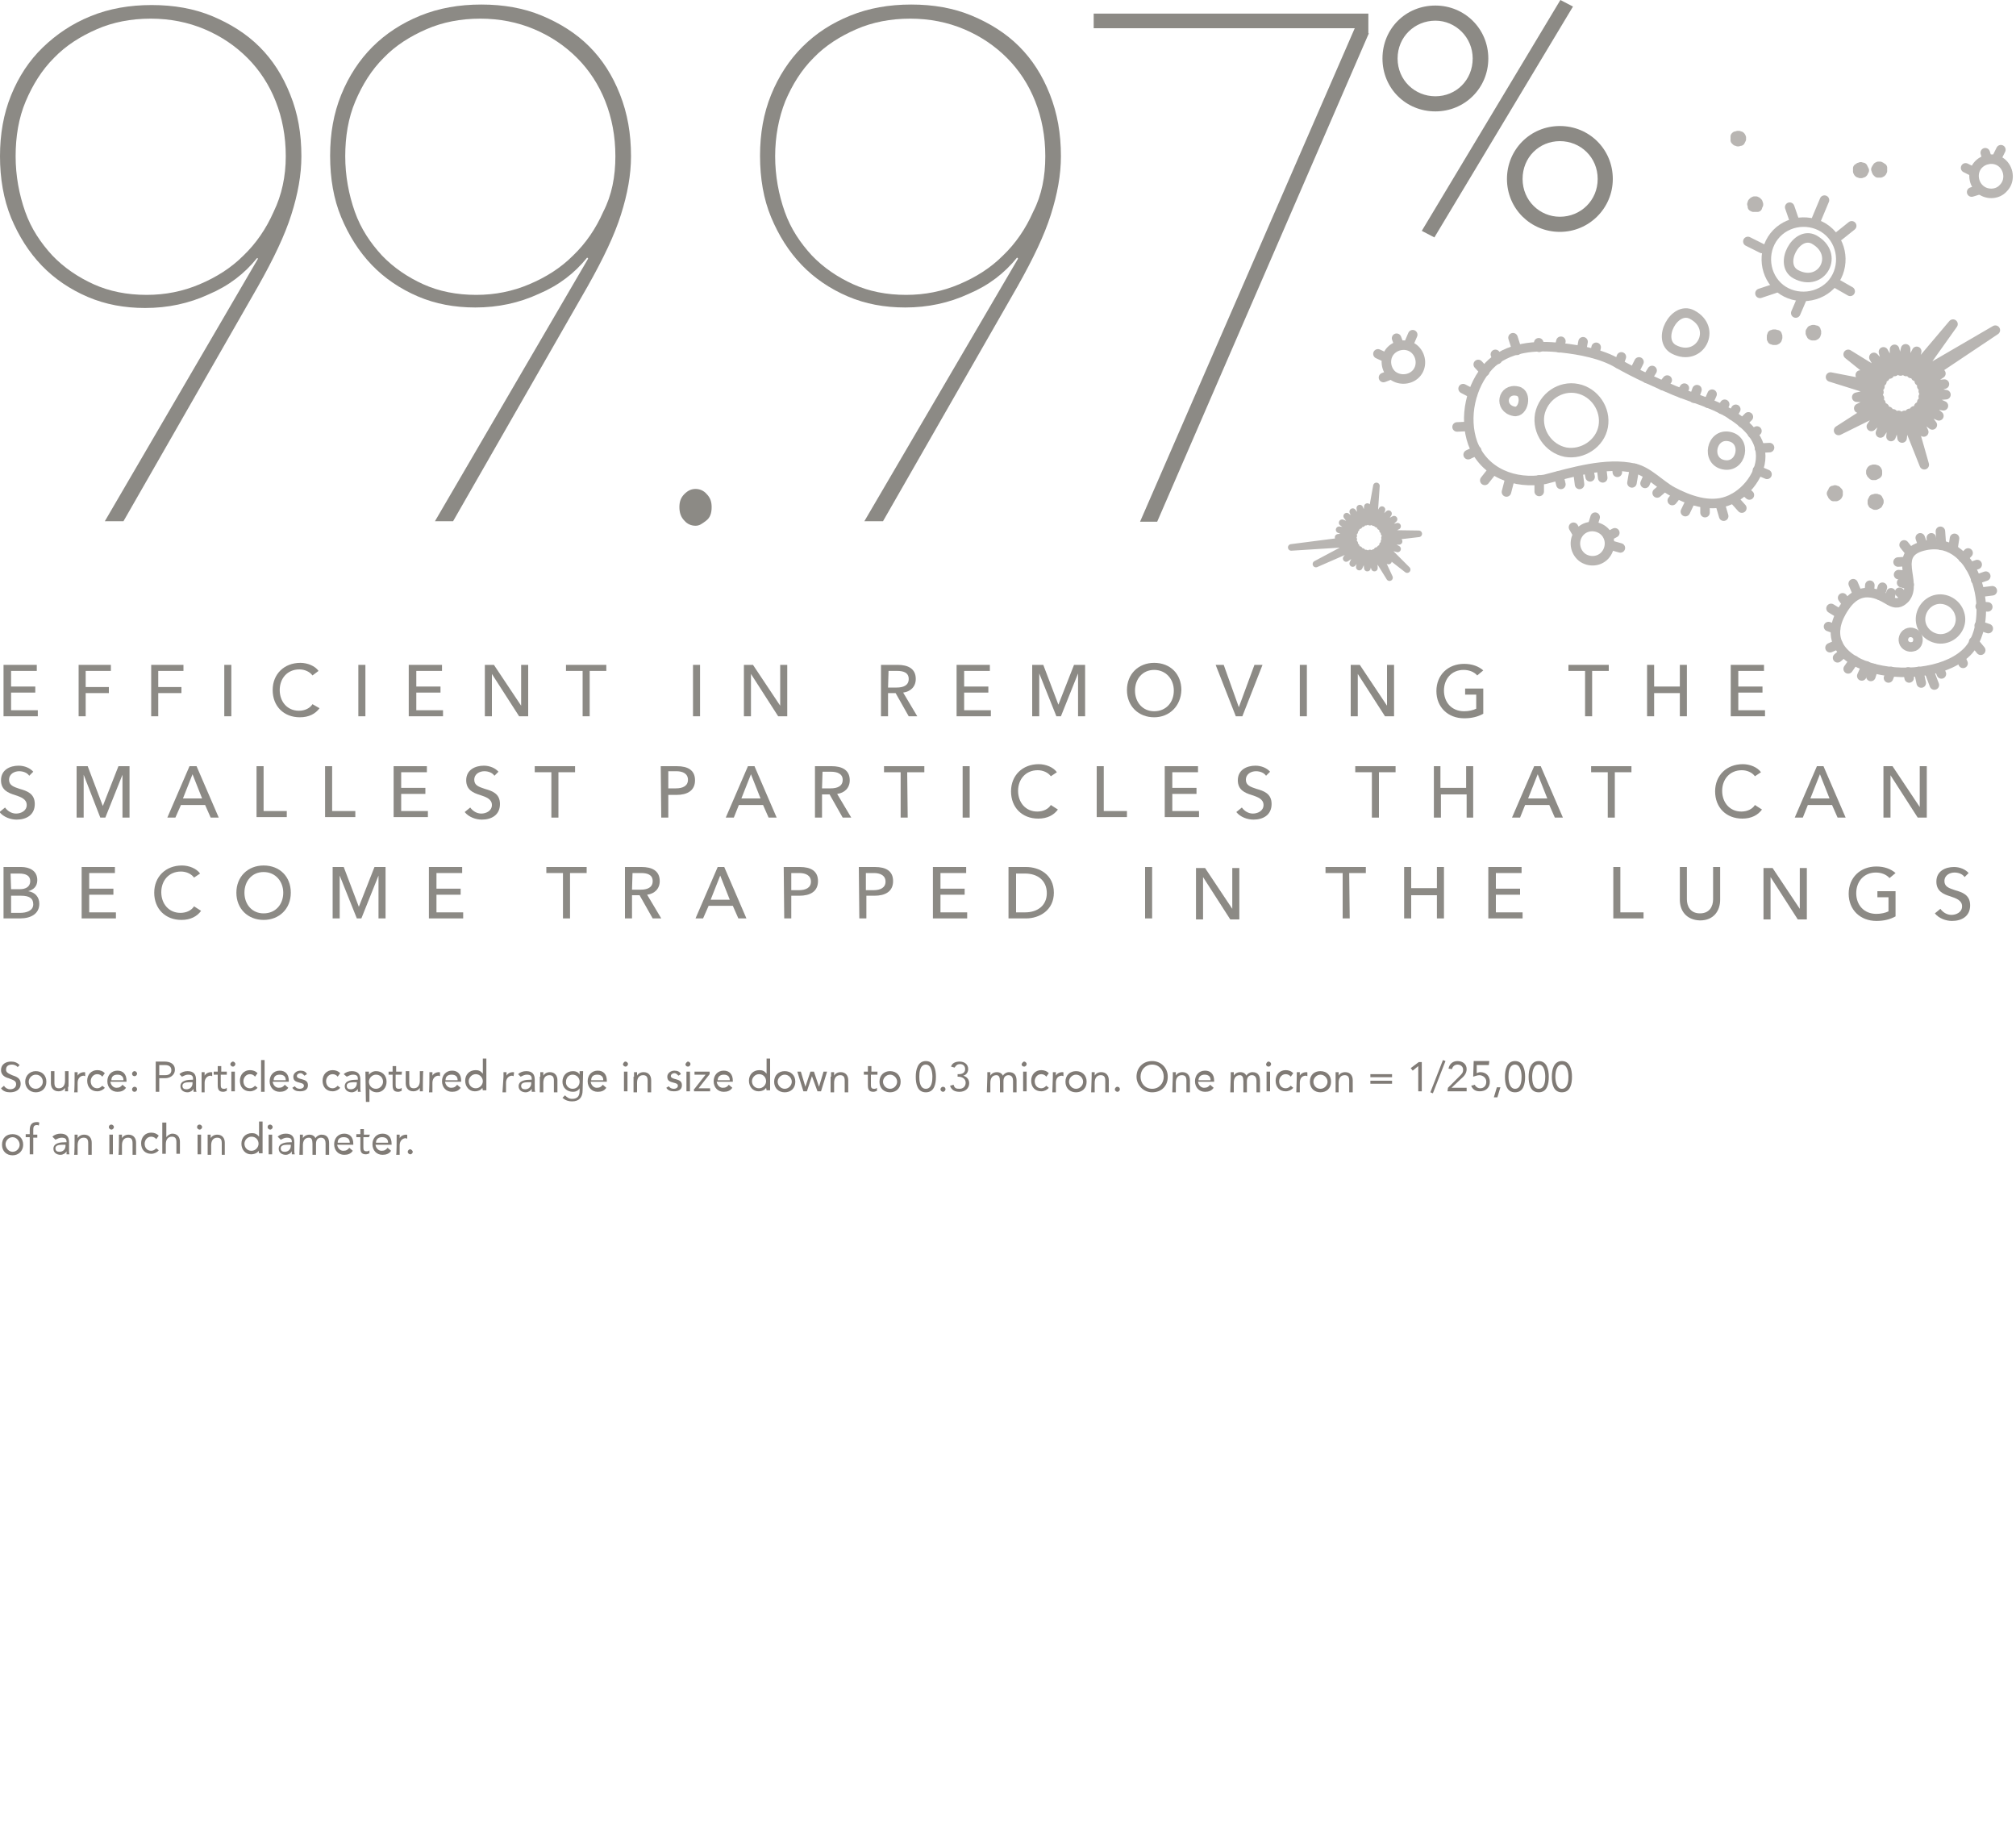 <?xml version="1.0" encoding="utf-8"?>
<!-- Generator: Adobe Illustrator 17.1.0, SVG Export Plug-In . SVG Version: 6.00 Build 0)  -->
<!DOCTYPE svg PUBLIC "-//W3C//DTD SVG 1.1//EN" "http://www.w3.org/Graphics/SVG/1.1/DTD/svg11.dtd">
<svg version="1.1" id="Layer_2" xmlns="http://www.w3.org/2000/svg" xmlns:xlink="http://www.w3.org/1999/xlink" x="0px" y="0px"
	 width="400px" height="363.9px" viewBox="0 0 400 363.9" enable-background="new 0 0 400 363.9" xml:space="preserve">
<g>
	<path fill="#8C8A85" d="M59.8,31c0,3.7-0.7,7.5-2,11.6c-1.3,4.1-3.5,8.7-6.6,14.2l-26.7,46.6h-3.7l30.4-52.1L51,51.2
		c-2.5,3.1-5.6,5.5-9.6,7.2c-3.9,1.8-8.1,2.7-12.6,2.7c-4.1,0-7.9-0.7-11.4-2.2c-3.5-1.5-6.6-3.6-9.1-6.2c-2.6-2.7-4.6-5.9-6.1-9.5
		C0.7,39.5,0,35.4,0,31s0.7-8.4,2.2-12.1S5.8,12,8.5,9.4s5.8-4.7,9.5-6.2s7.7-2.2,12.1-2.2s8.4,0.7,12,2.2s6.8,3.5,9.4,6.1
		c2.6,2.6,4.6,5.7,6.1,9.5C59.1,22.5,59.8,26.5,59.8,31z M56.7,31c0-4-0.7-7.6-2-10.9s-3.2-6.2-5.6-8.6c-2.4-2.4-5.2-4.3-8.5-5.7
		s-6.9-2.1-10.7-2.1c-3.9,0-7.5,0.7-10.7,2.1s-6.1,3.2-8.5,5.7c-2.4,2.4-4.2,5.3-5.6,8.6s-2,7-2,10.9s0.7,7.6,1.9,11
		s3.1,6.2,5.4,8.7c2.3,2.4,5.1,4.3,8.2,5.7s6.6,2.1,10.5,2.1c3.7,0,7.2-0.7,10.5-2.1c3.3-1.4,6.2-3.2,8.7-5.7c2.5-2.4,4.5-5.3,6-8.7
		C55.9,38.7,56.7,35,56.7,31z"/>
	<path fill="#8C8A85" d="M125.2,31c0,3.7-0.7,7.5-2,11.6c-1.3,4.1-3.5,8.7-6.6,14.2l-26.7,46.6h-3.6l30.4-52.1l-0.2-0.2
		c-2.5,3.1-5.6,5.5-9.6,7.2c-3.9,1.8-8.1,2.7-12.6,2.7c-4.1,0-7.9-0.7-11.4-2.2c-3.5-1.5-6.6-3.6-9.1-6.2c-2.6-2.7-4.6-5.9-6.1-9.5
		c-1.5-3.6-2.2-7.7-2.2-12.2c0-4.4,0.7-8.4,2.2-12.1s3.6-6.9,6.2-9.5s5.8-4.7,9.5-6.2c3.7-1.5,7.7-2.2,12.1-2.2
		c4.4,0,8.4,0.7,12,2.2s6.8,3.5,9.4,6.1c2.6,2.6,4.6,5.7,6.1,9.5C124.5,22.5,125.2,26.5,125.2,31z M122.1,31c0-4-0.7-7.6-2-10.9
		c-1.3-3.3-3.2-6.2-5.6-8.6c-2.4-2.4-5.2-4.3-8.5-5.7s-6.9-2.1-10.7-2.1c-3.9,0-7.5,0.7-10.7,2.1s-6.1,3.2-8.5,5.7
		c-2.4,2.4-4.2,5.3-5.6,8.6s-2,7-2,10.9s0.7,7.6,1.9,11c1.2,3.4,3.1,6.2,5.4,8.7c2.3,2.4,5.1,4.3,8.2,5.7s6.6,2.1,10.5,2.1
		c3.7,0,7.2-0.7,10.5-2.1c3.3-1.4,6.2-3.2,8.7-5.7c2.5-2.4,4.5-5.3,6-8.7C121.4,38.7,122.1,35,122.1,31z"/>
	<path fill="#8C8A85" d="M138,104.3c-0.8,0-1.6-0.3-2.2-1c-0.7-0.7-1-1.6-1-2.7c0-1.1,0.3-1.9,1-2.6c0.7-0.7,1.4-1,2.2-1
		c0.8,0,1.6,0.3,2.2,1c0.7,0.7,1,1.5,1,2.6c0,1.2-0.3,2.1-1.1,2.7S138.8,104.3,138,104.3z"/>
	<path fill="#8C8A85" d="M210.5,31c0,3.7-0.7,7.5-2,11.6s-3.5,8.7-6.6,14.2l-26.7,46.6h-3.7L202,51.3l-0.2-0.2
		c-2.5,3.1-5.6,5.5-9.6,7.2c-3.9,1.8-8.1,2.7-12.6,2.7c-4.1,0-7.9-0.7-11.4-2.2c-3.5-1.5-6.6-3.6-9.1-6.2c-2.6-2.7-4.6-5.9-6.1-9.5
		c-1.5-3.6-2.2-7.7-2.2-12.2c0-4.4,0.7-8.4,2.2-12.1c1.5-3.7,3.6-6.9,6.2-9.5c2.7-2.7,5.8-4.7,9.5-6.2c3.7-1.5,7.7-2.2,12.1-2.2
		s8.4,0.7,12,2.2s6.8,3.5,9.4,6.1c2.6,2.6,4.6,5.7,6.1,9.5C209.8,22.5,210.5,26.5,210.5,31z M207.4,31c0-4-0.7-7.6-2-10.9
		s-3.2-6.2-5.6-8.6c-2.4-2.4-5.2-4.3-8.5-5.7s-6.9-2.1-10.7-2.1c-3.9,0-7.5,0.7-10.7,2.1c-3.2,1.4-6.1,3.2-8.5,5.7
		c-2.4,2.4-4.2,5.3-5.6,8.6c-1.3,3.3-2,7-2,10.9s0.7,7.6,1.9,11c1.2,3.4,3.1,6.2,5.4,8.7c2.3,2.4,5.1,4.3,8.2,5.7s6.6,2.1,10.5,2.1
		c3.7,0,7.2-0.7,10.5-2.1s6.2-3.2,8.7-5.7c2.5-2.4,4.5-5.3,6-8.7C206.7,38.7,207.4,35,207.4,31z"/>
	<path fill="#8C8A85" d="M271.6,6.6l-42,96.9h-3.4l42.6-97.9h-51.8V2.7h54.5V6.6L271.6,6.6z"/>
	<path fill="#8C8A85" d="M284.8,22.1c-5.9,0-10.5-4.6-10.5-10.5s4.6-10.5,10.5-10.5c5.8,0,10.5,4.6,10.5,10.5S290.6,22.1,284.8,22.1
		z M284.8,4.1c-4.1,0-7.5,3.2-7.5,7.5s3.4,7.5,7.5,7.5s7.4-3.2,7.4-7.5C292.2,7.4,288.8,4.1,284.8,4.1z M284.6,47.1l-2.5-1.3
		L309.6,0l2.5,1.3L284.6,47.1z M309.5,46c-5.8,0-10.5-4.6-10.5-10.5c0-5.8,4.6-10.5,10.5-10.5c5.8,0,10.5,4.6,10.5,10.5
		C320,41.3,315.3,46,309.5,46z M309.5,28c-4.1,0-7.4,3.2-7.4,7.5s3.4,7.5,7.4,7.5c4.1,0,7.5-3.2,7.5-7.5S313.6,28,309.5,28z"/>
</g>
<g>
	<g>
		
			<line fill="none" stroke="#B8B5B2" stroke-width="1.888" stroke-linecap="round" stroke-linejoin="round" stroke-miterlimit="10" x1="364.9" y1="46.8" x2="367.4" y2="44.8"/>
		
			<line fill="none" stroke="#B8B5B2" stroke-width="1.888" stroke-linecap="round" stroke-linejoin="round" stroke-miterlimit="10" x1="346.8" y1="47.9" x2="349.6" y2="49.3"/>
		
			<line fill="none" stroke="#B8B5B2" stroke-width="1.888" stroke-linecap="round" stroke-linejoin="round" stroke-miterlimit="10" x1="355.1" y1="41.1" x2="356.1" y2="44"/>
		
			<line fill="none" stroke="#B8B5B2" stroke-width="1.888" stroke-linecap="round" stroke-linejoin="round" stroke-miterlimit="10" x1="362" y1="39.7" x2="360.2" y2="44"/>
		
			<line fill="none" stroke="#B8B5B2" stroke-width="1.888" stroke-linecap="round" stroke-linejoin="round" stroke-miterlimit="10" x1="357.5" y1="59.3" x2="356.3" y2="62.1"/>
		
			<line fill="none" stroke="#B8B5B2" stroke-width="1.888" stroke-linecap="round" stroke-linejoin="round" stroke-miterlimit="10" x1="364.3" y1="56.2" x2="367.1" y2="57.8"/>
		
			<line fill="none" stroke="#B8B5B2" stroke-width="1.888" stroke-linecap="round" stroke-linejoin="round" stroke-miterlimit="10" x1="349.2" y1="58.2" x2="352.2" y2="57.2"/>
		
			<path fill="none" stroke="#B8B5B2" stroke-width="1.888" stroke-linecap="round" stroke-linejoin="round" stroke-miterlimit="10" d="
			M363.2,56.6c2.8-2.9,2.7-7.7-0.2-10.5c-2.9-2.8-7.7-2.7-10.5,0.2s-2.7,7.7,0.2,10.5C355.5,59.5,360.3,59.5,363.2,56.6z"/>
	</g>
	
		<line fill="none" stroke="#B8B5B2" stroke-width="1.888" stroke-linecap="round" stroke-linejoin="round" stroke-miterlimit="10" x1="390" y1="33.3" x2="391.4" y2="34"/>
	
		<line fill="none" stroke="#B8B5B2" stroke-width="1.888" stroke-linecap="round" stroke-linejoin="round" stroke-miterlimit="10" x1="393.9" y1="30.3" x2="394.3" y2="31.6"/>
	
		<line fill="none" stroke="#B8B5B2" stroke-width="1.888" stroke-linecap="round" stroke-linejoin="round" stroke-miterlimit="10" x1="397" y1="29.7" x2="396.4" y2="30.9"/>
	
		<line fill="none" stroke="#B8B5B2" stroke-width="1.888" stroke-linecap="round" stroke-linejoin="round" stroke-miterlimit="10" x1="391.2" y1="38.1" x2="392.5" y2="37.7"/>
	
		<path fill="none" stroke="#B8B5B2" stroke-width="1.888" stroke-linecap="round" stroke-linejoin="round" stroke-miterlimit="10" d="
		M397.5,37.3c1.3-1.3,1.2-3.5-0.1-4.8c-1.3-1.3-3.5-1.2-4.8,0.1c-1.3,1.3-1.2,3.5,0.1,4.8C394,38.7,396.3,38.7,397.5,37.3z"/>
	
		<line fill="none" stroke="#B8B5B2" stroke-width="1.888" stroke-linecap="round" stroke-linejoin="round" stroke-miterlimit="10" x1="316.5" y1="102.6" x2="316.1" y2="103.9"/>
	
		<line fill="none" stroke="#B8B5B2" stroke-width="1.888" stroke-linecap="round" stroke-linejoin="round" stroke-miterlimit="10" x1="320.4" y1="105.7" x2="319.1" y2="106.4"/>
	
		<line fill="none" stroke="#B8B5B2" stroke-width="1.888" stroke-linecap="round" stroke-linejoin="round" stroke-miterlimit="10" x1="321.5" y1="108.7" x2="320.1" y2="108.3"/>
	
		<line fill="none" stroke="#B8B5B2" stroke-width="1.888" stroke-linecap="round" stroke-linejoin="round" stroke-miterlimit="10" x1="312.2" y1="104.6" x2="312.9" y2="105.8"/>
	
		<path fill="none" stroke="#B8B5B2" stroke-width="1.888" stroke-linecap="round" stroke-linejoin="round" stroke-miterlimit="10" d="
		M314.1,110.7c1.6,1,3.7,0.6,4.7-1s0.6-3.7-1-4.7c-1.6-1-3.7-0.6-4.7,1C312.1,107.6,312.6,109.7,314.1,110.7z"/>
	
		<line fill="none" stroke="#B8B5B2" stroke-width="1.888" stroke-linecap="round" stroke-linejoin="round" stroke-miterlimit="10" x1="273.4" y1="70.2" x2="274.7" y2="70.8"/>
	
		<line fill="none" stroke="#B8B5B2" stroke-width="1.888" stroke-linecap="round" stroke-linejoin="round" stroke-miterlimit="10" x1="277.1" y1="67.1" x2="277.6" y2="68.4"/>
	
		<line fill="none" stroke="#B8B5B2" stroke-width="1.888" stroke-linecap="round" stroke-linejoin="round" stroke-miterlimit="10" x1="280.3" y1="66.4" x2="279.7" y2="67.8"/>
	
		<line fill="none" stroke="#B8B5B2" stroke-width="1.888" stroke-linecap="round" stroke-linejoin="round" stroke-miterlimit="10" x1="274.5" y1="74.9" x2="275.8" y2="74.4"/>
	
		<path fill="none" stroke="#B8B5B2" stroke-width="1.888" stroke-linecap="round" stroke-linejoin="round" stroke-miterlimit="10" d="
		M280.9,74.2c1.3-1.3,1.2-3.5-0.1-4.8c-1.3-1.3-3.5-1.2-4.8,0.1s-1.2,3.5,0.1,4.8C277.4,75.5,279.6,75.5,280.9,74.2z"/>
	
		<polygon fill="none" stroke="#B8B5B2" stroke-width="1.888" stroke-linecap="round" stroke-linejoin="round" stroke-miterlimit="10" points="
		352.4,66.4 352.2,66.7 352.2,66.3 352.1,66.7 352.1,66.3 352.1,66.7 351.9,66.3 352,66.7 351.8,66.4 352,66.7 351.6,66.4 
		351.9,66.8 351.6,66.6 351.9,66.8 351.5,66.7 351.9,66.9 351.5,66.9 351.8,66.9 351.5,67 351.9,66.9 351.5,67.2 351.9,67 
		351.6,67.4 351.9,67.1 351.7,67.4 352,67.1 351.9,67.5 352.1,67.1 352,67.5 352.1,67.2 352.1,67.5 352.1,67.1 352.3,67.5 
		352.2,67.1 352.5,67.4 352.2,67.1 352.6,67.3 352.3,67 352.6,67.2 352.3,67 352.7,67 352.3,66.9 352.7,66.9 352.3,66.9 352.7,66.7 
		352.3,66.8 352.6,66.6 352.3,66.8 352.6,66.4 352.2,66.7 	"/>
	
		<polygon fill="none" stroke="#B8B5B2" stroke-width="1.888" stroke-linecap="round" stroke-linejoin="round" stroke-miterlimit="10" points="
		360.1,65.5 359.9,65.8 359.9,65.4 359.9,65.8 359.9,65.4 359.8,65.8 359.7,65.4 359.7,65.8 359.5,65.5 359.7,65.8 359.4,65.5 
		359.6,65.9 359.3,65.7 359.6,65.9 359.2,65.8 359.6,65.9 359.2,65.9 359.6,66 359.2,66.1 359.6,66.1 359.3,66.3 359.6,66.1 
		359.4,66.4 359.7,66.2 359.4,66.5 359.7,66.2 359.6,66.6 359.8,66.2 359.8,66.6 359.9,66.3 359.9,66.6 359.9,66.2 360,66.6 
		359.9,66.2 360.2,66.5 360,66.2 360.3,66.4 360,66.1 360.3,66.3 360,66.1 360.4,66.1 360,66 360.4,65.9 360,65.9 360.4,65.8 
		360,65.9 360.3,65.7 360,65.9 360.3,65.5 359.9,65.8 	"/>
	
		<polygon fill="none" stroke="#B8B5B2" stroke-width="1.888" stroke-linecap="round" stroke-linejoin="round" stroke-miterlimit="10" points="
		364.4,97.3 364.2,97.6 364.2,97.3 364.1,97.6 364.1,97.2 364.1,97.6 363.9,97.3 364,97.6 363.7,97.3 363.9,97.7 363.7,97.4 
		363.9,97.7 363.6,97.6 363.8,97.8 363.5,97.7 363.8,97.8 363.4,97.9 363.8,97.9 363.5,98 363.8,98 363.5,98.1 363.9,98.1 
		363.6,98.3 363.9,98.1 363.7,98.4 364,98.1 363.8,98.5 364,98.1 364,98.5 364.1,98.1 364.2,98.5 364.2,98.1 364.3,98.5 364.2,98.1 
		364.5,98.4 364.2,98.1 364.6,98.3 364.3,98.1 364.7,98.1 364.3,98 364.7,98 364.3,97.9 364.7,97.9 364.3,97.8 364.7,97.7 
		364.3,97.8 364.7,97.6 364.2,97.7 364.5,97.4 364.2,97.7 	"/>
	
		<polygon fill="none" stroke="#B8B5B2" stroke-width="1.888" stroke-linecap="round" stroke-linejoin="round" stroke-miterlimit="10" points="
		373.2,33.1 373,33.4 373,33 373,33.4 372.9,33 372.9,33.4 372.7,33 372.8,33.4 372.5,33.1 372.7,33.4 372.5,33.2 372.7,33.5 
		372.4,33.3 372.7,33.6 372.3,33.4 372.6,33.6 372.2,33.6 372.6,33.7 372.3,33.8 372.6,33.8 372.3,33.9 372.7,33.8 372.4,34.1 
		372.7,33.8 372.5,34.2 372.8,33.8 372.6,34.3 372.8,33.9 372.8,34.3 372.9,33.9 373,34.3 373,33.9 373.1,34.3 373,33.8 373.3,34.2 
		373,33.8 373.4,34.1 373.1,33.8 373.5,33.9 373.1,33.8 373.5,33.8 373.1,33.7 373.5,33.6 373.1,33.6 373.5,33.4 373.1,33.6 
		373.5,33.3 373,33.5 373.3,33.2 373,33.4 	"/>
	
		<polygon fill="none" stroke="#B8B5B2" stroke-width="1.888" stroke-linecap="round" stroke-linejoin="round" stroke-miterlimit="10" points="
		372.5,99 372.2,99.3 372.3,98.9 372.2,99.3 372.1,98.9 372.1,99.3 372,99 372,99.3 371.9,99 372,99.4 371.7,99 372,99.4 
		371.6,99.2 372,99.5 371.5,99.4 371.9,99.5 371.5,99.5 371.9,99.5 371.5,99.6 371.9,99.6 371.5,99.8 372,99.7 371.6,100 372,99.7 
		371.8,100 372,99.8 371.9,100.1 372.1,99.8 372,100.2 372.1,99.8 372.2,100.2 372.2,99.8 372.4,100.1 372.3,99.8 372.5,100 
		372.3,99.7 372.6,100 372.4,99.6 372.7,99.8 372.4,99.6 372.8,99.6 372.4,99.5 372.8,99.5 372.4,99.5 372.8,99.4 372.4,99.5 
		372.7,99.2 372.4,99.4 372.6,99 372.3,99.4 	"/>
	
		<polygon fill="none" stroke="#B8B5B2" stroke-width="1.888" stroke-linecap="round" stroke-linejoin="round" stroke-miterlimit="10" points="
		369.6,33.2 369.3,33.5 369.4,33.2 369.2,33.5 369.2,33.1 369.2,33.5 369.1,33.2 369.1,33.5 368.9,33.2 369.1,33.6 368.8,33.3 
		369.1,33.6 368.6,33.4 369,33.7 368.6,33.6 369,33.8 368.6,33.8 369,33.8 368.6,33.8 369,33.8 368.6,34 369,33.9 368.7,34.2 
		369.1,33.9 368.8,34.3 369.1,34 369,34.3 369.1,34 369.1,34.4 369.2,34 369.3,34.4 369.3,34 369.5,34.3 369.3,34 369.6,34.3 
		369.4,33.9 369.7,34.2 369.4,33.9 369.8,34 369.5,33.8 369.8,33.9 369.5,33.8 369.9,33.8 369.5,33.8 369.8,33.6 369.5,33.7 
		369.7,33.4 369.4,33.6 369.6,33.3 369.4,33.6 	"/>
	
		<polygon fill="none" stroke="#B8B5B2" stroke-width="1.888" stroke-linecap="round" stroke-linejoin="round" stroke-miterlimit="10" points="
		372.1,93.2 372,93.5 372,93.1 371.9,93.4 371.9,93.1 371.8,93.4 371.7,93.1 371.8,93.5 371.5,93.2 371.7,93.5 371.4,93.2 
		371.6,93.5 371.3,93.3 371.6,93.6 371.2,93.5 371.6,93.7 371.2,93.7 371.6,93.7 371.2,93.8 371.6,93.7 371.3,94 371.6,93.8 
		371.4,94.1 371.7,93.8 371.5,94.2 371.7,93.9 371.6,94.3 371.8,93.9 371.8,94.3 371.9,93.9 372,94.3 371.9,93.9 372,94.2 372,93.9 
		372.2,94.2 372,93.9 372.4,94.1 372,93.8 372.5,94 372,93.7 372.5,93.8 372.1,93.7 372.5,93.7 372.1,93.7 372.5,93.5 372,93.6 
		372.4,93.3 372,93.5 372.3,93.2 372,93.5 	"/>
	
		<polygon fill="none" stroke="#B8B5B2" stroke-width="1.888" stroke-linecap="round" stroke-linejoin="round" stroke-miterlimit="10" points="
		345.2,27 345,27.3 345,26.9 344.9,27.2 344.9,26.9 344.8,27.2 344.8,26.9 344.8,27.3 344.6,27 344.8,27.3 344.4,27 344.7,27.3 
		344.3,27.1 344.7,27.4 344.3,27.3 344.7,27.5 344.3,27.5 344.7,27.5 344.3,27.6 344.7,27.5 344.3,27.8 344.7,27.6 344.4,27.9 
		344.7,27.6 344.5,28 344.8,27.7 344.7,28 344.8,27.7 344.8,28.1 344.8,27.7 344.9,28.1 344.9,27.7 345.1,28 345,27.7 345.3,28 
		345.1,27.6 345.3,27.9 345.1,27.6 345.4,27.8 345.1,27.5 345.5,27.6 345.1,27.5 345.5,27.5 345.1,27.5 345.5,27.3 345.1,27.4 
		345.4,27.1 345.1,27.3 345.3,27 345,27.3 	"/>
	
		<polygon fill="none" stroke="#B8B5B2" stroke-width="1.888" stroke-linecap="round" stroke-linejoin="round" stroke-miterlimit="10" points="
		348.6,40 348.3,40.3 348.4,39.9 348.2,40.3 348.2,39.9 348.2,40.3 348.1,39.9 348.2,40.3 347.9,40 348.1,40.3 347.8,40.1 
		348.1,40.4 347.7,40.2 348,40.4 347.7,40.3 348,40.5 347.6,40.5 348,40.6 347.7,40.6 348,40.6 347.7,40.8 348.1,40.6 347.7,41 
		348.1,40.7 347.9,41.1 348.2,40.7 348,41.1 348.2,40.8 348.2,41.1 348.2,40.8 348.3,41.1 348.3,40.8 348.5,41.1 348.3,40.7 
		348.7,41.1 348.4,40.7 348.7,41 348.4,40.6 348.8,40.8 348.5,40.6 348.9,40.6 348.5,40.6 348.9,40.5 348.5,40.5 348.8,40.3 
		348.5,40.4 348.8,40.2 348.4,40.4 348.7,40.1 348.4,40.3 	"/>
	
		<polygon fill="none" stroke="#B8B5B2" stroke-width="1.888" stroke-linecap="round" stroke-linejoin="round" stroke-miterlimit="10" points="
		368.4,78.8 372.9,79 368.8,81 373.2,80 364.8,85.4 373.9,80.9 371.3,84.6 374.7,81.6 373.1,85.9 375.6,82.1 375.2,86.6 376.7,82.4 
		377.4,86.9 377.9,82.4 381.8,92.2 378.9,82 381.7,85.7 379.8,81.5 383.4,84.3 380.7,80.7 384.7,82.5 381.3,79.8 385.6,80.5 
		381.6,78.7 386.1,78.3 381.6,77.6 385.8,76.2 381.3,76.6 385.1,74.1 380.8,75.6 395.9,65.5 380.1,74.7 387.5,64.3 379.2,74.1 
		380.3,69.7 378.2,73.7 378.1,69.2 377.1,73.6 375.9,69.3 375.9,73.7 373.7,69.8 374.9,74.2 371.8,70.9 374,74.8 366.7,70.3 
		373.4,75.7 369.1,74.4 373,76.7 363.2,74.8 372.8,77.8 	"/>
	
		<polygon fill="none" stroke="#B8B5B2" stroke-width="1.305" stroke-linecap="round" stroke-linejoin="round" stroke-miterlimit="10" points="
		277.3,108.9 274.6,107.4 277.6,107.4 274.7,106.7 281.5,105.9 274.6,105.8 277.3,104.4 274.3,105.2 276.6,103 273.8,104.5 
		275.5,101.9 273.2,104 274.2,101.1 272.6,103.7 273.1,96.4 271.8,103.6 271.3,100.5 271,103.6 269.8,100.8 270.3,103.9 
		268.4,101.5 269.7,104.3 267.2,102.4 269.1,104.9 266.3,103.7 268.8,105.5 265.7,105.1 268.6,106.3 265.5,106.6 268.6,107 
		256.2,108.6 268.8,107.8 261.1,111.9 269.1,108.4 267.1,110.8 269.7,109 268.4,111.8 270.3,109.4 269.7,112.5 271,109.7 
		271.3,112.7 271.8,109.7 272.7,112.7 272.6,109.6 275.7,114.6 273.2,109.2 275.5,111.3 273.8,108.8 279.2,113 274.3,108.1 	"/>
	
		<path fill="none" stroke="#B8B5B2" stroke-width="1.888" stroke-linecap="round" stroke-linejoin="round" stroke-miterlimit="10" d="
		M335.7,62.4c-3.5-1.8-7.1,5-3.6,6.9C337.3,72,340.9,65.1,335.7,62.4z"/>
	
		<path fill="none" stroke="#B8B5B2" stroke-width="1.888" stroke-linecap="round" stroke-linejoin="round" stroke-miterlimit="10" d="
		M359.9,47.5c-3.5-1.8-7.1,5-3.6,6.9C361.5,57.2,365.2,50.4,359.9,47.5z"/>
	<g>
		
			<path fill="none" stroke="#B8B5B2" stroke-width="1.888" stroke-linecap="round" stroke-linejoin="round" stroke-miterlimit="10" d="
			M306.5,95.1c5.4-1.4,12.2-3.5,17.8-2.2c2.7,0.6,5.1,3.3,7.5,4.6c3.2,1.7,7.3,3.2,10.9,1.9c3.7-1.3,7.1-5.6,6.6-9.7
			c-0.4-3.6-3.6-6.1-6.5-7.9c-3.3-1.9-7.1-2.9-10.5-4.3c-3.8-1.6-7.6-3.3-11.3-5.4c-3.2-1.9-7.5-2.7-11.2-3.1
			c-5-0.6-10.8-0.2-14.4,3.6c-3.6,3.9-5,10.2-3.2,15.3C294.5,93.9,300.6,96.1,306.5,95.1z"/>
		
			<line fill="none" stroke="#B8B5B2" stroke-width="1.888" stroke-linecap="round" stroke-linejoin="round" stroke-miterlimit="10" x1="294.6" y1="73.7" x2="293.3" y2="72.3"/>
		
			<line fill="none" stroke="#B8B5B2" stroke-width="1.888" stroke-linecap="round" stroke-linejoin="round" stroke-miterlimit="10" x1="297.1" y1="71.3" x2="296.7" y2="70.3"/>
		
			<line fill="none" stroke="#B8B5B2" stroke-width="1.888" stroke-linecap="round" stroke-linejoin="round" stroke-miterlimit="10" x1="301" y1="69.5" x2="300.2" y2="67"/>
		
			<line fill="none" stroke="#B8B5B2" stroke-width="1.888" stroke-linecap="round" stroke-linejoin="round" stroke-miterlimit="10" x1="305.4" y1="68.9" x2="305.3" y2="68"/>
		
			<line fill="none" stroke="#B8B5B2" stroke-width="1.888" stroke-linecap="round" stroke-linejoin="round" stroke-miterlimit="10" x1="309.4" y1="69" x2="309.7" y2="67.7"/>
		
			<line fill="none" stroke="#B8B5B2" stroke-width="1.888" stroke-linecap="round" stroke-linejoin="round" stroke-miterlimit="10" x1="313.8" y1="69.4" x2="314.1" y2="67.8"/>
		
			<line fill="none" stroke="#B8B5B2" stroke-width="1.888" stroke-linecap="round" stroke-linejoin="round" stroke-miterlimit="10" x1="316.5" y1="69.8" x2="316.7" y2="68.9"/>
		
			<line fill="none" stroke="#B8B5B2" stroke-width="1.888" stroke-linecap="round" stroke-linejoin="round" stroke-miterlimit="10" x1="321.2" y1="72.2" x2="321.7" y2="70.8"/>
		
			<line fill="none" stroke="#B8B5B2" stroke-width="1.888" stroke-linecap="round" stroke-linejoin="round" stroke-miterlimit="10" x1="324.3" y1="73.6" x2="325.2" y2="71.8"/>
		
			<line fill="none" stroke="#B8B5B2" stroke-width="1.888" stroke-linecap="round" stroke-linejoin="round" stroke-miterlimit="10" x1="326.8" y1="75.1" x2="327.8" y2="73.5"/>
		
			<line fill="none" stroke="#B8B5B2" stroke-width="1.888" stroke-linecap="round" stroke-linejoin="round" stroke-miterlimit="10" x1="329.9" y1="76.5" x2="330.8" y2="75.4"/>
		
			<line fill="none" stroke="#B8B5B2" stroke-width="1.888" stroke-linecap="round" stroke-linejoin="round" stroke-miterlimit="10" x1="333.6" y1="78" x2="334.2" y2="77"/>
		
			<line fill="none" stroke="#B8B5B2" stroke-width="1.888" stroke-linecap="round" stroke-linejoin="round" stroke-miterlimit="10" x1="336.1" y1="79" x2="336.7" y2="77.3"/>
		
			<line fill="none" stroke="#B8B5B2" stroke-width="1.888" stroke-linecap="round" stroke-linejoin="round" stroke-miterlimit="10" x1="338.9" y1="80" x2="339.7" y2="78.2"/>
		
			<line fill="none" stroke="#B8B5B2" stroke-width="1.888" stroke-linecap="round" stroke-linejoin="round" stroke-miterlimit="10" x1="341.6" y1="81.2" x2="342.2" y2="80.2"/>
		
			<line fill="none" stroke="#B8B5B2" stroke-width="1.888" stroke-linecap="round" stroke-linejoin="round" stroke-miterlimit="10" x1="343.7" y1="82.4" x2="344.4" y2="81.2"/>
		
			<line fill="none" stroke="#B8B5B2" stroke-width="1.888" stroke-linecap="round" stroke-linejoin="round" stroke-miterlimit="10" x1="345.7" y1="83.9" x2="346.9" y2="82.7"/>
		
			<line fill="none" stroke="#B8B5B2" stroke-width="1.888" stroke-linecap="round" stroke-linejoin="round" stroke-miterlimit="10" x1="347.7" y1="86" x2="348.6" y2="85.5"/>
		
			<line fill="none" stroke="#B8B5B2" stroke-width="1.888" stroke-linecap="round" stroke-linejoin="round" stroke-miterlimit="10" x1="349.1" y1="88.9" x2="351.1" y2="88.8"/>
		
			<line fill="none" stroke="#B8B5B2" stroke-width="1.888" stroke-linecap="round" stroke-linejoin="round" stroke-miterlimit="10" x1="348.7" y1="93.3" x2="350.6" y2="94.1"/>
		
			<line fill="none" stroke="#B8B5B2" stroke-width="1.888" stroke-linecap="round" stroke-linejoin="round" stroke-miterlimit="10" x1="346.2" y1="97.4" x2="347.1" y2="98.2"/>
		
			<line fill="none" stroke="#B8B5B2" stroke-width="1.888" stroke-linecap="round" stroke-linejoin="round" stroke-miterlimit="10" x1="343.9" y1="98.9" x2="345.6" y2="100.8"/>
		
			<line fill="none" stroke="#B8B5B2" stroke-width="1.888" stroke-linecap="round" stroke-linejoin="round" stroke-miterlimit="10" x1="341.3" y1="100" x2="342" y2="102.4"/>
		
			<line fill="none" stroke="#B8B5B2" stroke-width="1.888" stroke-linecap="round" stroke-linejoin="round" stroke-miterlimit="10" x1="338.3" y1="99.9" x2="338.3" y2="101.7"/>
		
			<line fill="none" stroke="#B8B5B2" stroke-width="1.888" stroke-linecap="round" stroke-linejoin="round" stroke-miterlimit="10" x1="335.5" y1="99.2" x2="334.4" y2="101.5"/>
		
			<line fill="none" stroke="#B8B5B2" stroke-width="1.888" stroke-linecap="round" stroke-linejoin="round" stroke-miterlimit="10" x1="332.6" y1="98.3" x2="331.8" y2="99.3"/>
		
			<line fill="none" stroke="#B8B5B2" stroke-width="1.888" stroke-linecap="round" stroke-linejoin="round" stroke-miterlimit="10" x1="330.2" y1="96.6" x2="328.8" y2="97.8"/>
		
			<line fill="none" stroke="#B8B5B2" stroke-width="1.888" stroke-linecap="round" stroke-linejoin="round" stroke-miterlimit="10" x1="327" y1="94.5" x2="326.4" y2="95.9"/>
		
			<line fill="none" stroke="#B8B5B2" stroke-width="1.888" stroke-linecap="round" stroke-linejoin="round" stroke-miterlimit="10" x1="324.3" y1="92.9" x2="323.8" y2="95.8"/>
		
			<line fill="none" stroke="#B8B5B2" stroke-width="1.888" stroke-linecap="round" stroke-linejoin="round" stroke-miterlimit="10" x1="320.8" y1="92.7" x2="320.9" y2="93.7"/>
		
			<line fill="none" stroke="#B8B5B2" stroke-width="1.888" stroke-linecap="round" stroke-linejoin="round" stroke-miterlimit="10" x1="317.8" y1="93.1" x2="318" y2="94.8"/>
		
			<line fill="none" stroke="#B8B5B2" stroke-width="1.888" stroke-linecap="round" stroke-linejoin="round" stroke-miterlimit="10" x1="313.1" y1="93.7" x2="313.4" y2="96.1"/>
		
			<line fill="none" stroke="#B8B5B2" stroke-width="1.888" stroke-linecap="round" stroke-linejoin="round" stroke-miterlimit="10" x1="315.3" y1="93.6" x2="315.5" y2="94.6"/>
		
			<line fill="none" stroke="#B8B5B2" stroke-width="1.888" stroke-linecap="round" stroke-linejoin="round" stroke-miterlimit="10" x1="309.3" y1="94.4" x2="309.7" y2="96.1"/>
		
			<line fill="none" stroke="#B8B5B2" stroke-width="1.888" stroke-linecap="round" stroke-linejoin="round" stroke-miterlimit="10" x1="305.4" y1="95.2" x2="305.4" y2="97.5"/>
		
			<line fill="none" stroke="#B8B5B2" stroke-width="1.888" stroke-linecap="round" stroke-linejoin="round" stroke-miterlimit="10" x1="299.6" y1="94.9" x2="298.9" y2="97.6"/>
		
			<line fill="none" stroke="#B8B5B2" stroke-width="1.888" stroke-linecap="round" stroke-linejoin="round" stroke-miterlimit="10" x1="296.1" y1="93.4" x2="294.6" y2="95.3"/>
		
			<line fill="none" stroke="#B8B5B2" stroke-width="1.888" stroke-linecap="round" stroke-linejoin="round" stroke-miterlimit="10" x1="293" y1="89.4" x2="291.3" y2="90.2"/>
		
			<line fill="none" stroke="#B8B5B2" stroke-width="1.888" stroke-linecap="round" stroke-linejoin="round" stroke-miterlimit="10" x1="291.3" y1="84.6" x2="289.1" y2="84.7"/>
		
			<line fill="none" stroke="#B8B5B2" stroke-width="1.888" stroke-linecap="round" stroke-linejoin="round" stroke-miterlimit="10" x1="292.2" y1="78.1" x2="290.3" y2="77.1"/>
		
			<path fill="none" stroke="#B8B5B2" stroke-width="1.888" stroke-linecap="round" stroke-linejoin="round" stroke-miterlimit="10" d="
			M301.1,77.6c2,0.4,1.2,4.4-0.7,4C297.3,81,298.1,76.9,301.1,77.6z"/>
		
			<path fill="none" stroke="#B8B5B2" stroke-width="1.888" stroke-linecap="round" stroke-linejoin="round" stroke-miterlimit="10" d="
			M343.1,86.6c3.6,0.7,2.5,6.3-1.1,5.6C338.4,91.5,339.5,85.9,343.1,86.6z"/>
		
			<path fill="none" stroke="#B8B5B2" stroke-width="1.888" stroke-linecap="round" stroke-linejoin="round" stroke-miterlimit="10" d="
			M313,77.1c3.4,0.7,5.7,4.1,5.1,7.5s-4.1,5.7-7.5,5.1c-3.4-0.7-5.7-4.1-5.1-7.5C306.2,78.7,309.6,76.4,313,77.1z"/>
	</g>
	<g>
		
			<path fill="none" stroke="#B8B5B2" stroke-width="1.888" stroke-linecap="round" stroke-linejoin="round" stroke-miterlimit="10" d="
			M375.2,119.3c-1.4-0.7-5.7-4.1-9.2,1.1c-8.9,13.1,17.2,16.9,24.6,8.6c5.4-6.1,1.9-22.8-8.5-20.8c-7.1,1.4-1.4,7.3-4.1,10.5
			C377.4,119.3,376.6,120,375.2,119.3z"/>
		
			<line fill="none" stroke="#B8B5B2" stroke-width="1.888" stroke-linecap="round" stroke-linejoin="round" stroke-miterlimit="10" x1="392.9" y1="117.5" x2="395.3" y2="117.2"/>
		
			<line fill="none" stroke="#B8B5B2" stroke-width="1.888" stroke-linecap="round" stroke-linejoin="round" stroke-miterlimit="10" x1="392.9" y1="120.3" x2="394.4" y2="120.4"/>
		
			<line fill="none" stroke="#B8B5B2" stroke-width="1.888" stroke-linecap="round" stroke-linejoin="round" stroke-miterlimit="10" x1="392.7" y1="124.1" x2="394.5" y2="124.7"/>
		
			<line fill="none" stroke="#B8B5B2" stroke-width="1.888" stroke-linecap="round" stroke-linejoin="round" stroke-miterlimit="10" x1="391.6" y1="127.3" x2="393" y2="129"/>
		
			<line fill="none" stroke="#B8B5B2" stroke-width="1.888" stroke-linecap="round" stroke-linejoin="round" stroke-miterlimit="10" x1="389.1" y1="130.7" x2="389.5" y2="131.6"/>
		
			<line fill="none" stroke="#B8B5B2" stroke-width="1.888" stroke-linecap="round" stroke-linejoin="round" stroke-miterlimit="10" x1="384.8" y1="132.7" x2="385.2" y2="133.7"/>
		
			<line fill="none" stroke="#B8B5B2" stroke-width="1.888" stroke-linecap="round" stroke-linejoin="round" stroke-miterlimit="10" x1="380.7" y1="133.2" x2="381.2" y2="135.5"/>
		
			<line fill="none" stroke="#B8B5B2" stroke-width="1.888" stroke-linecap="round" stroke-linejoin="round" stroke-miterlimit="10" x1="378.6" y1="133.3" x2="378.8" y2="134.5"/>
		
			<line fill="none" stroke="#B8B5B2" stroke-width="1.888" stroke-linecap="round" stroke-linejoin="round" stroke-miterlimit="10" x1="375.2" y1="133.2" x2="374.7" y2="134.5"/>
		
			<line fill="none" stroke="#B8B5B2" stroke-width="1.888" stroke-linecap="round" stroke-linejoin="round" stroke-miterlimit="10" x1="371.7" y1="132.6" x2="371.2" y2="134.2"/>
		
			<line fill="none" stroke="#B8B5B2" stroke-width="1.888" stroke-linecap="round" stroke-linejoin="round" stroke-miterlimit="10" x1="370.3" y1="132.1" x2="369.4" y2="134.1"/>
		
			<line fill="none" stroke="#B8B5B2" stroke-width="1.888" stroke-linecap="round" stroke-linejoin="round" stroke-miterlimit="10" x1="367.9" y1="131" x2="366.7" y2="132.7"/>
		
			<line fill="none" stroke="#B8B5B2" stroke-width="1.888" stroke-linecap="round" stroke-linejoin="round" stroke-miterlimit="10" x1="365.8" y1="129.5" x2="364.6" y2="130.5"/>
		
			<line fill="none" stroke="#B8B5B2" stroke-width="1.888" stroke-linecap="round" stroke-linejoin="round" stroke-miterlimit="10" x1="364.7" y1="127.8" x2="363.1" y2="128.5"/>
		
			<line fill="none" stroke="#B8B5B2" stroke-width="1.888" stroke-linecap="round" stroke-linejoin="round" stroke-miterlimit="10" x1="364.2" y1="124.8" x2="362.8" y2="124.3"/>
		
			<line fill="none" stroke="#B8B5B2" stroke-width="1.888" stroke-linecap="round" stroke-linejoin="round" stroke-miterlimit="10" x1="365.1" y1="121.8" x2="363.3" y2="120.7"/>
		
			<line fill="none" stroke="#B8B5B2" stroke-width="1.888" stroke-linecap="round" stroke-linejoin="round" stroke-miterlimit="10" x1="366.4" y1="119.7" x2="365.6" y2="118.6"/>
		
			<line fill="none" stroke="#B8B5B2" stroke-width="1.888" stroke-linecap="round" stroke-linejoin="round" stroke-miterlimit="10" x1="368.5" y1="117.7" x2="367.7" y2="115.8"/>
		
			<line fill="none" stroke="#B8B5B2" stroke-width="1.888" stroke-linecap="round" stroke-linejoin="round" stroke-miterlimit="10" x1="370.9" y1="117.5" x2="371" y2="116.1"/>
		
			<line fill="none" stroke="#B8B5B2" stroke-width="1.888" stroke-linecap="round" stroke-linejoin="round" stroke-miterlimit="10" x1="373" y1="118.1" x2="373.5" y2="116.5"/>
		
			<line fill="none" stroke="#B8B5B2" stroke-width="1.888" stroke-linecap="round" stroke-linejoin="round" stroke-miterlimit="10" x1="374.9" y1="119.1" x2="375.2" y2="117.6"/>
		
			<line fill="none" stroke="#B8B5B2" stroke-width="1.888" stroke-linecap="round" stroke-linejoin="round" stroke-miterlimit="10" x1="378" y1="118.6" x2="376.9" y2="117.5"/>
		
			<line fill="none" stroke="#B8B5B2" stroke-width="1.888" stroke-linecap="round" stroke-linejoin="round" stroke-miterlimit="10" x1="378.8" y1="116" x2="377.3" y2="115.6"/>
		
			<line fill="none" stroke="#B8B5B2" stroke-width="1.888" stroke-linecap="round" stroke-linejoin="round" stroke-miterlimit="10" x1="378.3" y1="114.1" x2="376.7" y2="114"/>
		
			<line fill="none" stroke="#B8B5B2" stroke-width="1.888" stroke-linecap="round" stroke-linejoin="round" stroke-miterlimit="10" x1="378.3" y1="111.4" x2="376.6" y2="111.5"/>
		
			<line fill="none" stroke="#B8B5B2" stroke-width="1.888" stroke-linecap="round" stroke-linejoin="round" stroke-miterlimit="10" x1="379" y1="109.6" x2="377.8" y2="108.1"/>
		
			<line fill="none" stroke="#B8B5B2" stroke-width="1.888" stroke-linecap="round" stroke-linejoin="round" stroke-miterlimit="10" x1="381.5" y1="108.1" x2="381" y2="106.7"/>
		
			<line fill="none" stroke="#B8B5B2" stroke-width="1.888" stroke-linecap="round" stroke-linejoin="round" stroke-miterlimit="10" x1="385.2" y1="108.2" x2="385" y2="105.4"/>
		
			<line fill="none" stroke="#B8B5B2" stroke-width="1.888" stroke-linecap="round" stroke-linejoin="round" stroke-miterlimit="10" x1="383.3" y1="108" x2="383.2" y2="106.7"/>
		
			<line fill="none" stroke="#B8B5B2" stroke-width="1.888" stroke-linecap="round" stroke-linejoin="round" stroke-miterlimit="10" x1="387.5" y1="108.8" x2="387.8" y2="106.8"/>
		
			<line fill="none" stroke="#B8B5B2" stroke-width="1.888" stroke-linecap="round" stroke-linejoin="round" stroke-miterlimit="10" x1="389.5" y1="110.7" x2="390.5" y2="109.7"/>
		
			<line fill="none" stroke="#B8B5B2" stroke-width="1.888" stroke-linecap="round" stroke-linejoin="round" stroke-miterlimit="10" x1="390.9" y1="112.5" x2="392.3" y2="112"/>
		
			<line fill="none" stroke="#B8B5B2" stroke-width="1.888" stroke-linecap="round" stroke-linejoin="round" stroke-miterlimit="10" x1="392" y1="115" x2="394" y2="114.3"/>
		
			<line fill="none" stroke="#B8B5B2" stroke-width="1.888" stroke-linecap="round" stroke-linejoin="round" stroke-miterlimit="10" x1="382.7" y1="133" x2="383.8" y2="135.9"/>
		
			<path fill="none" stroke="#B8B5B2" stroke-width="1.888" stroke-linecap="round" stroke-linejoin="round" stroke-miterlimit="10" d="
			M386.1,126.6c-2.1,0.6-4.3-0.7-4.9-2.7c-0.6-2.1,0.7-4.3,2.7-4.9c2.1-0.6,4.3,0.7,4.9,2.7C389.5,123.8,388.2,126,386.1,126.6z"/>
		
			<path fill="none" stroke="#B8B5B2" stroke-width="1.888" stroke-linecap="round" stroke-linejoin="round" stroke-miterlimit="10" d="
			M379.5,128.3c-0.7,0.2-1.6-0.2-1.8-1c-0.2-0.7,0.2-1.6,1-1.8c0.7-0.2,1.6,0.2,1.8,1C380.7,127.3,380.3,128.2,379.5,128.3z"/>
	</g>
</g>
<g>
	<path fill="#8C8A85" d="M2.2,140.9h5.3v1.2H0.7v-10.2h6.6v1.2H2.2v3.1H7v1.2H2.2V140.9z"/>
	<path fill="#8C8A85" d="M17,142.1h-1.4v-10.2H22v1.2h-5v3.2h4.6v1.2H17V142.1z"/>
	<path fill="#8C8A85" d="M31.4,142.1H30v-10.2h6.4v1.2h-5v3.2h4.6v1.2h-4.6V142.1z"/>
	<path fill="#8C8A85" d="M45.9,142.1h-1.4v-10.2h1.4V142.1z"/>
	<path fill="#8C8A85" d="M63.4,140.5c-0.8,1.1-2.1,1.8-3.9,1.8c-3.2,0-5.4-2.2-5.4-5.4s2.3-5.4,5.5-5.4c1.4,0,2.9,0.6,3.6,1.6
		L62,134c-0.5-0.7-1.5-1.2-2.6-1.2c-2.4,0-3.9,1.8-3.9,4.1c0,2.3,1.5,4.1,3.8,4.1c1.2,0,2.2-0.5,2.7-1.3L63.4,140.5z"/>
	<path fill="#8C8A85" d="M72.5,142.1h-1.4v-10.2h1.4V142.1z"/>
	<path fill="#8C8A85" d="M82.6,140.9h5.3v1.2h-6.8v-10.2h6.6v1.2h-5.1v3.1h4.8v1.2h-4.8L82.6,140.9L82.6,140.9z"/>
	<path fill="#8C8A85" d="M103.4,140L103.4,140v-8.1h1.4v10.2h-1.8l-5.4-8.4l0,0v8.4h-1.4v-10.2H98L103.4,140z"/>
	<path fill="#8C8A85" d="M117,142.1h-1.4v-9h-3.3v-1.2h8v1.2H117L117,142.1L117,142.1z"/>
	<path fill="#8C8A85" d="M138.9,142.1h-1.4v-10.2h1.4V142.1z"/>
	<path fill="#8C8A85" d="M154.8,140L154.8,140v-8.1h1.4v10.2h-1.8l-5.4-8.4l0,0v8.4h-1.4v-10.2h1.8L154.8,140z"/>
	<path fill="#8C8A85" d="M176.2,142.1h-1.4v-10.2h3.3c2,0,3.6,0.7,3.6,2.8c0,1.5-1,2.5-2.5,2.7l2.8,4.7h-1.7l-2.6-4.6h-1.5
		L176.2,142.1L176.2,142.1z M176.2,136.4h1.7c1.3,0,2.4-0.4,2.4-1.7s-1.1-1.6-2.3-1.6h-1.7L176.2,136.4L176.2,136.4z"/>
	<path fill="#8C8A85" d="M191.3,140.9h5.3v1.2h-6.8v-10.2h6.6v1.2h-5.1v3.1h4.8v1.2h-4.8L191.3,140.9L191.3,140.9z"/>
	<path fill="#8C8A85" d="M210,139.8L210,139.8l3.1-7.9h2.2v10.2h-1.4v-8.5l0,0l-3.4,8.5h-0.9l-3.4-8.5l0,0v8.5h-1.4v-10.2h2.2
		L210,139.8z"/>
	<path fill="#8C8A85" d="M229,142.3c-3.1,0-5.4-2.2-5.4-5.4s2.3-5.4,5.4-5.4c3.2,0,5.4,2.2,5.4,5.4C234.3,140.1,232,142.3,229,142.3
		z M229,132.9c-2.3,0-3.8,1.8-3.8,4.1c0,2.3,1.5,4.1,3.8,4.1c2.4,0,3.9-1.8,3.9-4.1S231.3,132.9,229,132.9z"/>
	<path fill="#8C8A85" d="M245.8,140.3L245.8,140.3l3.1-8.4h1.6l-4,10.2h-1.3l-4-10.2h1.6L245.8,140.3z"/>
	<path fill="#8C8A85" d="M259.3,142.1h-1.4v-10.2h1.4V142.1z"/>
	<path fill="#8C8A85" d="M275.2,140L275.2,140v-8.1h1.4v10.2h-1.8l-5.4-8.4l0,0v8.4H268v-10.2h1.8L275.2,140z"/>
	<path fill="#8C8A85" d="M293.1,134c-0.6-0.7-1.6-1.1-2.7-1.1c-2.4,0-3.9,1.8-3.9,4.1c0,2.3,1.5,4.1,4,4.1c0.9,0,1.8-0.2,2.4-0.5
		v-2.8h-2.2v-1.2h3.6v5c-1.1,0.6-2.3,0.9-3.8,0.9c-3.2,0-5.5-2.2-5.5-5.4s2.3-5.4,5.5-5.4c1.6,0,2.9,0.5,3.8,1.3L293.1,134z"/>
	<path fill="#8C8A85" d="M315.9,142.1h-1.4v-9h-3.3v-1.2h8v1.2h-3.3L315.9,142.1L315.9,142.1z"/>
	<path fill="#8C8A85" d="M326.8,131.9h1.4v4.3h5.1v-4.3h1.4v10.2h-1.4v-4.6h-5.1v4.6h-1.4V131.9z"/>
	<path fill="#8C8A85" d="M344.9,140.9h5.3v1.2h-6.8v-10.2h6.6v1.2h-5.1v3.1h4.8v1.2h-4.8L344.9,140.9L344.9,140.9z"/>
	<path fill="#8C8A85" d="M5.8,153.9c-0.4-0.6-1.2-0.9-2-0.9c-0.9,0-2,0.5-2,1.7c0,1.1,0.9,1.4,2.1,1.8c1.4,0.4,3,0.9,3,3
		c0,2.2-1.7,3.1-3.6,3.1c-1.2,0-2.6-0.5-3.4-1.5l1.1-0.9c0.5,0.7,1.3,1.2,2.2,1.2s2.1-0.5,2.1-1.7c0-1.2-1.2-1.6-2.4-2
		c-1.3-0.4-2.7-1-2.7-2.9c0-2.1,1.8-2.9,3.5-2.9c1.2,0,2.3,0.5,2.9,1.2L5.8,153.9z"/>
	<path fill="#8C8A85" d="M20.4,159.9L20.4,159.9l3.1-7.9h2.2v10.2h-1.4v-8.5l0,0l-3.4,8.5h-1l-3.3-8.5l0,0v8.5h-1.4V152h2.2
		L20.4,159.9z"/>
	<path fill="#8C8A85" d="M34.8,162.2h-1.6l4.4-10.2H39l4.4,10.2h-1.6l-1.1-2.5h-4.8L34.8,162.2z M36.3,158.4h3.8l-1.9-4.8
		L36.3,158.4z"/>
	<path fill="#8C8A85" d="M52.3,160.9h4.6v1.2h-6V152h1.4V160.9z"/>
	<path fill="#8C8A85" d="M65.9,160.9h4.6v1.2h-6V152h1.4V160.9z"/>
	<path fill="#8C8A85" d="M79.6,160.9h5.3v1.2h-6.8V152h6.6v1.2h-5.1v3.1h4.8v1.2h-4.8L79.6,160.9L79.6,160.9z"/>
	<path fill="#8C8A85" d="M98.1,153.9c-0.4-0.6-1.2-0.9-2-0.9c-0.9,0-2,0.5-2,1.7c0,1.1,0.9,1.4,2.1,1.8c1.4,0.4,3,0.9,3,3
		c0,2.2-1.7,3.1-3.6,3.1c-1.2,0-2.6-0.5-3.4-1.5l1.1-0.9c0.5,0.7,1.3,1.2,2.2,1.2s2.1-0.5,2.1-1.7c0-1.2-1.2-1.6-2.4-2
		c-1.3-0.4-2.7-1-2.7-2.9c0-2.1,1.8-2.9,3.5-2.9c1.2,0,2.3,0.5,2.9,1.2L98.1,153.9z"/>
	<path fill="#8C8A85" d="M110.8,162.2h-1.4v-9h-3.3V152h8v1.2h-3.3L110.8,162.2L110.8,162.2z"/>
	<path fill="#8C8A85" d="M131.1,152h3.2c2.2,0,3.6,0.8,3.6,2.8c0,2.1-1.6,2.9-3.7,2.9h-1.6v4.5h-1.4L131.1,152L131.1,152L131.1,152z
		 M132.6,156.4h1.5c1.4,0,2.4-0.5,2.4-1.7c0-1.2-1-1.7-2.3-1.7h-1.6V156.4z"/>
	<path fill="#8C8A85" d="M145.6,162.2H144l4.4-10.2h1.3l4.4,10.2h-1.6l-1.1-2.5h-4.8L145.6,162.2z M147.1,158.4h3.8l-1.9-4.8
		L147.1,158.4z"/>
	<path fill="#8C8A85" d="M163.1,162.2h-1.4V152h3.3c2,0,3.6,0.7,3.6,2.8c0,1.5-1,2.5-2.5,2.7l2.8,4.7h-1.7l-2.6-4.6h-1.5
		L163.1,162.2L163.1,162.2z M163.1,156.4h1.7c1.3,0,2.4-0.4,2.4-1.7c0-1.2-1.1-1.6-2.3-1.6h-1.7L163.1,156.4L163.1,156.4z"/>
	<path fill="#8C8A85" d="M180.1,162.2h-1.4v-9h-3.3V152h8v1.2H180L180.1,162.2L180.1,162.2z"/>
	<path fill="#8C8A85" d="M192.5,162.2H191V152h1.4V162.2z"/>
	<path fill="#8C8A85" d="M209.9,160.6c-0.8,1.1-2.1,1.8-3.9,1.8c-3.2,0-5.4-2.2-5.4-5.4s2.3-5.4,5.5-5.4c1.4,0,2.9,0.6,3.6,1.6
		l-1.2,0.8c-0.5-0.7-1.5-1.2-2.6-1.2c-2.4,0-3.9,1.8-3.9,4.1c0,2.3,1.5,4.1,3.8,4.1c1.2,0,2.2-0.5,2.7-1.3L209.9,160.6z"/>
	<path fill="#8C8A85" d="M219,160.9h4.6v1.2h-6V152h1.4V160.9z"/>
	<path fill="#8C8A85" d="M232.6,160.9h5.3v1.2h-6.8V152h6.6v1.2h-5.1v3.1h4.8v1.2h-4.8L232.6,160.9L232.6,160.9z"/>
	<path fill="#8C8A85" d="M251.2,153.9c-0.4-0.6-1.2-0.9-2-0.9c-0.9,0-2,0.5-2,1.7c0,1.1,0.9,1.4,2.1,1.8c1.4,0.4,3,0.9,3,3
		c0,2.2-1.7,3.1-3.6,3.1c-1.2,0-2.6-0.5-3.4-1.5l1.1-0.9c0.5,0.7,1.3,1.2,2.2,1.2s2.1-0.5,2.1-1.7c0-1.2-1.2-1.6-2.4-2
		c-1.3-0.4-2.7-1-2.7-2.9c0-2.1,1.8-2.9,3.5-2.9c1.2,0,2.3,0.5,2.9,1.2L251.2,153.9z"/>
	<path fill="#8C8A85" d="M273.6,162.2h-1.4v-9h-3.3V152h8v1.2h-3.3L273.6,162.2L273.6,162.2z"/>
	<path fill="#8C8A85" d="M284.4,152h1.4v4.3h5.1V152h1.4v10.2H291v-4.6h-5.1v4.6h-1.4V152z"/>
	<path fill="#8C8A85" d="M301.6,162.2H300l4.4-10.2h1.3l4.4,10.2h-1.6l-1.1-2.5h-4.8L301.6,162.2z M303.2,158.4h3.8l-1.9-4.8
		L303.2,158.4z"/>
	<path fill="#8C8A85" d="M320.4,162.2H319v-9h-3.3V152h8v1.2h-3.3L320.4,162.2L320.4,162.2z"/>
	<path fill="#8C8A85" d="M349.6,160.6c-0.8,1.1-2.1,1.8-3.9,1.8c-3.2,0-5.4-2.2-5.4-5.4s2.3-5.4,5.5-5.4c1.4,0,2.9,0.6,3.6,1.6
		l-1.2,0.8c-0.5-0.7-1.5-1.2-2.6-1.2c-2.4,0-3.9,1.8-3.9,4.1c0,2.3,1.5,4.1,3.8,4.1c1.2,0,2.2-0.5,2.7-1.3L349.6,160.6z"/>
	<path fill="#8C8A85" d="M357.7,162.2h-1.6l4.4-10.2h1.3l4.4,10.2h-1.6l-1.1-2.5h-4.8L357.7,162.2z M359.2,158.4h3.8l-1.9-4.8
		L359.2,158.4z"/>
	<path fill="#8C8A85" d="M380.9,160.1L380.9,160.1V152h1.4v10.2h-1.8l-5.4-8.4l0,0v8.4h-1.4V152h1.8L380.9,160.1z"/>
	<path fill="#8C8A85" d="M0.7,172h3.5c1.6,0,3.2,0.7,3.2,2.6c0,1.2-0.7,1.9-1.8,2.2l0,0c1.3,0.2,2.2,1.1,2.2,2.5
		c0,2-1.7,2.9-3.8,2.9H0.7C0.7,182.2,0.7,172,0.7,172z M2.2,176.4H4c1.1,0,2-0.5,2-1.6c0-1.1-0.9-1.5-2.2-1.5H2.1L2.2,176.4
		L2.2,176.4z M2.2,181.1H4c1.2,0,2.6-0.4,2.6-1.7c0-1.2-0.8-1.7-2.4-1.7h-2V181.1z"/>
	<path fill="#8C8A85" d="M17.7,181H23v1.2h-6.8V172h6.6v1.2h-5.1v3.1h4.8v1.2h-4.8L17.7,181L17.7,181z"/>
	<path fill="#8C8A85" d="M39.9,180.7c-0.8,1.1-2.1,1.8-3.9,1.8c-3.2,0-5.4-2.2-5.4-5.4s2.3-5.4,5.5-5.4c1.4,0,2.9,0.6,3.6,1.6
		l-1.2,0.8c-0.5-0.7-1.5-1.2-2.6-1.2c-2.4,0-3.9,1.8-3.9,4.1c0,2.3,1.5,4.1,3.8,4.1c1.2,0,2.2-0.5,2.7-1.3L39.9,180.7z"/>
	<path fill="#8C8A85" d="M52.3,182.5c-3.1,0-5.4-2.2-5.4-5.4s2.3-5.4,5.4-5.4c3.2,0,5.4,2.2,5.4,5.4
		C57.7,180.3,55.4,182.5,52.3,182.5z M52.3,173c-2.3,0-3.8,1.8-3.8,4.1c0,2.3,1.5,4.1,3.8,4.1c2.4,0,3.9-1.8,3.9-4.1
		C56.2,174.9,54.7,173,52.3,173z"/>
	<path fill="#8C8A85" d="M71.2,179.9L71.2,179.9l3.1-7.9h2.2v10.2h-1.4v-8.5l0,0l-3.4,8.5h-0.9l-3.4-8.5l0,0v8.5h-1.4V172h2.2
		L71.2,179.9z"/>
	<path fill="#8C8A85" d="M86.6,181h5.3v1.2h-6.8V172h6.6v1.2h-5.1v3.1h4.8v1.2h-4.8L86.6,181L86.6,181z"/>
	<path fill="#8C8A85" d="M113.1,182.2h-1.4v-9h-3.3V172h8v1.2h-3.3L113.1,182.2L113.1,182.2z"/>
	<path fill="#8C8A85" d="M125.4,182.2H124V172h3.3c2,0,3.6,0.7,3.6,2.8c0,1.5-1,2.5-2.5,2.7l2.8,4.7h-1.7l-2.6-4.6h-1.5L125.4,182.2
		L125.4,182.2z M125.4,176.5h1.7c1.3,0,2.4-0.4,2.4-1.7s-1.1-1.6-2.3-1.6h-1.7L125.4,176.5L125.4,176.5z"/>
	<path fill="#8C8A85" d="M139.5,182.2H138l4.4-10.2h1.3l4.4,10.2h-1.6l-1.1-2.5h-4.8L139.5,182.2z M141,178.5h3.8l-1.9-4.8
		L141,178.5z"/>
	<path fill="#8C8A85" d="M155.5,172h3.2c2.2,0,3.6,0.8,3.6,2.8c0,2.1-1.6,2.9-3.7,2.9H157v4.5h-1.4L155.5,172L155.5,172L155.5,172z
		 M157,176.6h1.5c1.4,0,2.4-0.5,2.4-1.7c0-1.2-1-1.7-2.3-1.7H157V176.6z"/>
	<path fill="#8C8A85" d="M170.4,172h3.2c2.2,0,3.6,0.8,3.6,2.8c0,2.1-1.6,2.9-3.7,2.9h-1.6v4.5h-1.4L170.4,172L170.4,172L170.4,172z
		 M171.8,176.6h1.5c1.4,0,2.4-0.5,2.4-1.7c0-1.2-1-1.7-2.3-1.7h-1.6V176.6z"/>
	<path fill="#8C8A85" d="M186.6,181h5.3v1.2h-6.8V172h6.6v1.2h-5.1v3.1h4.8v1.2h-4.8V181z"/>
	<path fill="#8C8A85" d="M200.1,172h3.5c2.6,0,5.5,1.5,5.5,5.1c0,3.5-2.9,5.1-5.5,5.1h-3.5V172z M201.6,181h1.8
		c2.5,0,4.3-1.4,4.3-3.8c0-2.5-1.8-3.9-4.3-3.9h-1.8V181z"/>
	<path fill="#8C8A85" d="M228.6,182.2h-1.4V172h1.4V182.2z"/>
	<path fill="#8C8A85" d="M244.5,180.3L244.5,180.3v-8.1h1.4v10.2h-1.8l-5.4-8.4l0,0v8.4h-1.4v-10.2h1.8L244.5,180.3z"/>
	<path fill="#8C8A85" d="M267.8,182.2h-1.4v-9H263V172h8v1.2h-3.3L267.8,182.2L267.8,182.2z"/>
	<path fill="#8C8A85" d="M278.6,172h1.4v4.2h5.1V172h1.4v10.2h-1.4v-4.6H280v4.6h-1.4V172z"/>
	<path fill="#8C8A85" d="M296.8,181h5.3v1.2h-6.8V172h6.6v1.2h-5.1v3.1h4.8v1.2h-4.8L296.8,181L296.8,181z"/>
	<path fill="#8C8A85" d="M321.5,181h4.6v1.2h-6V172h1.4V181z"/>
	<path fill="#8C8A85" d="M333.3,178.5V172h1.4v6.4c0,1.4,0.7,2.8,2.6,2.8c1.9,0,2.6-1.4,2.6-2.8V172h1.4v6.5c0,2.1-1.2,4.1-4,4.1
		C334.5,182.5,333.3,180.6,333.3,178.5z"/>
	<path fill="#8C8A85" d="M357.1,180.3L357.1,180.3v-8.1h1.4v10.2h-1.8l-5.4-8.4l0,0v8.4h-1.4v-10.2h1.8L357.1,180.3z"/>
	<path fill="#8C8A85" d="M374.9,174.2c-0.6-0.7-1.6-1.1-2.7-1.1c-2.4,0-3.9,1.8-3.9,4.1c0,2.3,1.5,4.1,4,4.1c0.9,0,1.8-0.2,2.4-0.5
		v-2.8h-2.2v-1.2h3.6v5c-1.1,0.6-2.3,0.9-3.8,0.9c-3.2,0-5.5-2.2-5.5-5.4s2.3-5.4,5.5-5.4c1.6,0,2.9,0.5,3.8,1.3L374.9,174.2z"/>
	<path fill="#8C8A85" d="M389.8,174c-0.4-0.6-1.2-0.9-2-0.9c-0.9,0-2,0.5-2,1.7c0,1.1,0.9,1.4,2.1,1.8c1.4,0.4,3,0.9,3,3
		c0,2.2-1.7,3.1-3.6,3.1c-1.2,0-2.6-0.5-3.4-1.5l1.1-0.9c0.5,0.7,1.3,1.2,2.2,1.2c0.9,0,2.1-0.5,2.1-1.7s-1.2-1.6-2.4-2
		c-1.3-0.4-2.7-1-2.7-2.9c0-2.1,1.8-2.9,3.5-2.9c1.2,0,2.3,0.5,2.9,1.2L389.8,174z"/>
</g>
<g>
	<path fill="#807B76" d="M3.5,211.7c-0.2-0.3-0.7-0.5-1.1-0.5c-0.6,0-1.2,0.2-1.2,1c0,0.5,0.3,0.7,1.2,1.1c0.9,0.3,1.7,0.6,1.7,1.7
		c0,1.2-1,1.7-2.1,1.7c-0.7,0-1.4-0.2-1.8-0.8l0.6-0.5c0.2,0.4,0.7,0.7,1.2,0.7c0.6,0,1.2-0.3,1.2-1c0-0.7-0.5-0.8-1.5-1.2
		c-0.8-0.2-1.5-0.7-1.5-1.6c0-1.2,1-1.7,2-1.7c0.7,0,1.2,0.2,1.7,0.7L3.5,211.7z"/>
	<path fill="#807B76" d="M7.1,212.5c1.2,0,2.1,0.8,2.1,2.1s-0.9,2.1-2.1,2.1S5,215.8,5,214.6S5.9,212.5,7.1,212.5z M7.1,216
		c0.8,0,1.4-0.7,1.4-1.4s-0.5-1.4-1.4-1.4c-0.8,0-1.4,0.7-1.4,1.4S6.2,216,7.1,216z"/>
	<path fill="#807B76" d="M13.5,215.6c0,0.3,0,0.7,0,0.9h-0.6c0-0.2,0-0.4,0-0.7l0,0c-0.2,0.4-0.7,0.7-1.3,0.7c-1,0-1.5-0.7-1.5-1.6
		v-2.4h0.7v2.3c0,0.7,0.2,1.1,0.9,1.1c0.8,0,1.2-0.6,1.2-1.5v-1.9h0.7V215.6z"/>
	<path fill="#807B76" d="M14.8,213.6c0-0.3,0-0.7,0-0.9h0.6c0,0.2,0,0.4,0,0.7l0,0c0.2-0.4,0.7-0.7,1.3-0.7c0.1,0,0.2,0,0.2,0.1v0.7
		c-0.1,0-0.2-0.1-0.3-0.1c-0.7,0-1.2,0.6-1.2,1.4v1.9h-0.7C14.8,216.6,14.8,213.6,14.8,213.6z"/>
	<path fill="#807B76" d="M20.3,213.6c-0.2-0.3-0.6-0.5-1-0.5c-0.8,0-1.3,0.7-1.3,1.4c0,0.8,0.5,1.4,1.3,1.4c0.4,0,0.7-0.2,1-0.5
		l0.5,0.4c-0.3,0.4-0.9,0.7-1.5,0.7c-1.2,0-2-0.8-2-2.1c0-1.2,0.8-2.1,2-2.1c0.6,0,1.1,0.2,1.5,0.6L20.3,213.6z"/>
	<path fill="#807B76" d="M25,215.8c-0.4,0.6-1,0.8-1.7,0.8c-1.2,0-2-0.9-2-2.1c0-1.2,0.8-2.1,2-2.1c1.1,0,1.8,0.7,1.8,2v0.2h-3.2
		c0.1,0.7,0.6,1.2,1.2,1.2c0.6,0,0.9-0.2,1.2-0.6L25,215.8z M24.5,214.3c0-0.7-0.4-1.1-1.2-1.1s-1.2,0.4-1.2,1.1H24.5z"/>
	<path fill="#807B76" d="M27.2,213c0,0.2-0.2,0.5-0.5,0.5s-0.5-0.2-0.5-0.5c0-0.2,0.2-0.5,0.5-0.5C27,212.5,27.2,212.8,27.2,213z
		 M27.2,216.1c0,0.2-0.2,0.5-0.5,0.5s-0.5-0.2-0.5-0.5c0-0.2,0.2-0.5,0.5-0.5S27.2,215.8,27.2,216.1z"/>
	<path fill="#807B76" d="M30.9,210.6h1.7c1.1,0,2.1,0.4,2.1,1.6c0,1.2-1.1,1.7-1.9,1.7h-1.2v2.7h-0.7L30.9,210.6L30.9,210.6z
		 M31.6,213.3h1.2c0.7,0,1.2-0.3,1.2-1c0-0.7-0.5-1-1.2-1h-1.2V213.3z"/>
	<path fill="#807B76" d="M35.6,213.1c0.4-0.4,1-0.6,1.6-0.6c1.2,0,1.7,0.6,1.7,1.7v1.7c0,0.2,0,0.5,0.1,0.7h-0.6c0-0.2,0-0.4,0-0.6
		l0,0c-0.2,0.4-0.7,0.7-1.2,0.7c-0.7,0-1.4-0.4-1.4-1.2c0-1.2,1.5-1.3,2.4-1.3h0.1V214c0-0.6-0.3-0.8-1-0.8c-0.4,0-0.8,0.2-1.2,0.4
		L35.6,213.1z M37.5,214.7c-0.8,0-1.3,0.2-1.3,0.7c0,0.5,0.3,0.7,0.8,0.7c0.7,0,1.2-0.5,1.2-1.2v-0.2H37.5z"/>
	<path fill="#807B76" d="M40,213.6c0-0.3,0-0.7,0-0.9h0.6c0,0.2,0,0.4,0,0.7l0,0c0.2-0.4,0.7-0.7,1.3-0.7c0.1,0,0.2,0,0.2,0.1v0.7
		c-0.1,0-0.2-0.1-0.3-0.1c-0.7,0-1.2,0.6-1.2,1.4v1.9H40C40,216.6,40,213.6,40,213.6z"/>
	<path fill="#807B76" d="M45,213.2h-1.2v1.9c0,0.5,0,0.9,0.6,0.9c0.2,0,0.4,0,0.6-0.2v0.6c-0.2,0.1-0.5,0.2-0.7,0.2
		c-0.9,0-1.1-0.5-1.1-1.3v-2.1h-0.8v-0.6h0.8v-1.1h0.7v1.1H45V213.2z"/>
	<path fill="#807B76" d="M46.2,210.6c0.2,0,0.5,0.2,0.5,0.5c0,0.2-0.2,0.5-0.5,0.5c-0.2,0-0.5-0.2-0.5-0.5
		C45.7,210.9,46,210.6,46.2,210.6z M45.9,212.6h0.7v3.9h-0.7V212.6z"/>
	<path fill="#807B76" d="M50.6,213.6c-0.2-0.3-0.6-0.5-1-0.5c-0.8,0-1.3,0.7-1.3,1.4c0,0.8,0.5,1.4,1.3,1.4c0.4,0,0.7-0.2,1-0.5
		l0.5,0.4c-0.3,0.4-0.9,0.7-1.5,0.7c-1.2,0-2-0.8-2-2.1c0-1.2,0.8-2.1,2-2.1c0.6,0,1.1,0.2,1.5,0.6L50.6,213.6z"/>
	<path fill="#807B76" d="M51.8,210.3h0.7v6.3h-0.7V210.3z"/>
	<path fill="#807B76" d="M57.2,215.8c-0.4,0.6-1,0.8-1.7,0.8c-1.2,0-2-0.9-2-2.1c0-1.2,0.8-2.1,2-2.1c1.1,0,1.8,0.7,1.8,2v0.2h-3.2
		c0.1,0.7,0.6,1.2,1.2,1.2c0.6,0,0.9-0.2,1.2-0.6L57.2,215.8z M56.7,214.3c0-0.7-0.4-1.1-1.2-1.1s-1.2,0.4-1.2,1.1H56.7z"/>
	<path fill="#807B76" d="M58.5,215.5c0.2,0.3,0.5,0.5,1,0.5c0.4,0,0.8-0.2,0.8-0.6s-0.4-0.5-0.8-0.6c-0.7-0.2-1.3-0.3-1.3-1.2
		c0-0.7,0.7-1.2,1.4-1.2c0.6,0,1.1,0.2,1.3,0.7l-0.5,0.3c-0.2-0.2-0.4-0.5-0.8-0.5c-0.3,0-0.7,0.2-0.7,0.6c0,0.3,0.5,0.5,1,0.6
		c0.7,0.2,1.2,0.4,1.2,1.2c0,0.9-0.7,1.2-1.6,1.2c-0.7,0-1.2-0.2-1.5-0.7L58.5,215.5z"/>
	<path fill="#807B76" d="M67,213.6c-0.2-0.3-0.6-0.5-1-0.5c-0.8,0-1.3,0.7-1.3,1.4c0,0.8,0.5,1.4,1.3,1.4c0.4,0,0.7-0.2,1-0.5
		l0.5,0.4c-0.3,0.4-0.9,0.7-1.5,0.7c-1.2,0-2-0.8-2-2.1c0-1.2,0.8-2.1,2-2.1c0.6,0,1.1,0.2,1.5,0.6L67,213.6z"/>
	<path fill="#807B76" d="M68.2,213.1c0.4-0.4,1-0.6,1.6-0.6c1.2,0,1.7,0.6,1.7,1.7v1.7c0,0.2,0,0.5,0.1,0.7h-0.6c0-0.2,0-0.4,0-0.6
		l0,0c-0.2,0.4-0.7,0.7-1.2,0.7c-0.7,0-1.4-0.4-1.4-1.2c0-1.2,1.5-1.3,2.4-1.3h0.2V214c0-0.6-0.3-0.8-1-0.8c-0.4,0-0.8,0.2-1.2,0.4
		L68.2,213.1z M70.1,214.7c-0.8,0-1.3,0.2-1.3,0.7c0,0.5,0.3,0.7,0.8,0.7c0.7,0,1.2-0.5,1.2-1.2v-0.2H70.1z"/>
	<path fill="#807B76" d="M72.5,212.6h0.7v0.6l0,0c0.3-0.4,0.8-0.7,1.4-0.7c1.2,0,2.1,0.8,2.1,2.1c0,1.2-0.8,2.1-1.9,2.1
		c-0.7,0-1.2-0.3-1.5-0.7l0,0v2.6h-0.7L72.5,212.6L72.5,212.6z M74.6,216c0.8,0,1.4-0.7,1.4-1.4s-0.5-1.4-1.4-1.4
		c-0.8,0-1.4,0.7-1.4,1.4S73.7,216,74.6,216z"/>
	<path fill="#807B76" d="M79.7,213.2h-1.2v1.9c0,0.5,0,0.9,0.6,0.9c0.2,0,0.4,0,0.6-0.2v0.6c-0.2,0.1-0.5,0.2-0.7,0.2
		c-0.9,0-1.1-0.5-1.1-1.3v-2.1h-0.8v-0.6h0.8v-1.1h0.7v1.1h1.2C79.7,212.6,79.7,213.2,79.7,213.2z"/>
	<path fill="#807B76" d="M83.9,215.6c0,0.3,0,0.7,0,0.9h-0.6c0-0.2,0-0.4,0-0.7l0,0c-0.2,0.4-0.7,0.7-1.3,0.7c-1,0-1.5-0.7-1.5-1.6
		v-2.4h0.7v2.3c0,0.7,0.2,1.1,0.9,1.1c0.8,0,1.2-0.6,1.2-1.5v-1.9h0.7C83.9,212.6,83.9,215.6,83.9,215.6z"/>
	<path fill="#807B76" d="M85.2,213.6c0-0.3,0-0.7,0-0.9h0.6c0,0.2,0,0.4,0,0.7l0,0c0.2-0.4,0.7-0.7,1.3-0.7c0.1,0,0.2,0,0.2,0.1v0.7
		c-0.1,0-0.2-0.1-0.3-0.1c-0.7,0-1.2,0.6-1.2,1.4v1.9h-0.7C85.2,216.6,85.2,213.6,85.2,213.6z"/>
	<path fill="#807B76" d="M91.4,215.8c-0.4,0.6-1,0.8-1.7,0.8c-1.2,0-2-0.9-2-2.1c0-1.2,0.8-2.1,2-2.1c1.1,0,1.8,0.7,1.8,2v0.2h-3.2
		c0.1,0.7,0.6,1.2,1.2,1.2c0.6,0,0.9-0.2,1.2-0.6L91.4,215.8z M90.8,214.3c0-0.7-0.4-1.1-1.2-1.1s-1.2,0.4-1.2,1.1H90.8z"/>
	<path fill="#807B76" d="M95.7,215.8L95.7,215.8c-0.2,0.4-0.8,0.7-1.5,0.7c-1.1,0-1.9-0.9-1.9-2.1c0-1.2,0.8-2.1,2.1-2.1
		c0.6,0,1,0.2,1.4,0.7l0,0v-3h0.7v6.3h-0.7L95.7,215.8L95.7,215.8z M94.4,213.1c-0.8,0-1.4,0.7-1.4,1.4s0.5,1.4,1.4,1.4
		c0.8,0,1.4-0.7,1.4-1.4S95.2,213.1,94.4,213.1z"/>
	<path fill="#807B76" d="M99.9,213.6c0-0.3,0-0.7,0-0.9h0.6c0,0.2,0,0.4,0,0.7l0,0c0.2-0.4,0.7-0.7,1.3-0.7c0.1,0,0.2,0,0.2,0.1
		l-0.1,0.7c-0.1,0-0.2-0.1-0.3-0.1c-0.7,0-1.2,0.6-1.2,1.4v1.9h-0.7L99.9,213.6L99.9,213.6z"/>
	<path fill="#807B76" d="M102.8,213.1c0.4-0.4,1-0.6,1.6-0.6c1.2,0,1.7,0.6,1.7,1.7v1.7c0,0.2,0,0.5,0.1,0.7h-0.7c0-0.2,0-0.4,0-0.6
		l0,0c-0.2,0.4-0.7,0.7-1.2,0.7c-0.7,0-1.4-0.4-1.4-1.2c0-1.2,1.5-1.3,2.4-1.3h0.2V214c0-0.6-0.3-0.8-1-0.8c-0.4,0-0.8,0.2-1.2,0.4
		L102.8,213.1z M104.7,214.7c-0.8,0-1.3,0.2-1.3,0.7c0,0.5,0.3,0.7,0.8,0.7c0.7,0,1.2-0.5,1.2-1.2v-0.2H104.7z"/>
	<path fill="#807B76" d="M107.2,213.6c0-0.3,0-0.7,0-0.9h0.6c0,0.2,0,0.4,0,0.7l0,0c0.2-0.4,0.7-0.7,1.3-0.7c1,0,1.5,0.7,1.5,1.6
		v2.4h-0.7v-2.3c0-0.7-0.2-1.1-0.9-1.1c-0.8,0-1.2,0.6-1.2,1.5v1.9h-0.7V213.6z"/>
	<path fill="#807B76" d="M115.6,216.3c0,1.4-0.7,2.2-2.1,2.2c-0.7,0-1.3-0.2-1.9-0.7l0.5-0.5c0.4,0.4,0.8,0.7,1.4,0.7
		c1.2,0,1.5-0.7,1.5-1.6v-0.5l0,0c-0.3,0.5-0.8,0.7-1.3,0.7c-1.2,0-2.1-0.8-2.1-2c0-1.2,0.8-2.1,2.1-2.1c0.5,0,1.1,0.2,1.3,0.7l0,0
		v-0.7h0.7L115.6,216.3L115.6,216.3z M113.6,216c0.9,0,1.4-0.7,1.4-1.4c0-0.8-0.6-1.4-1.4-1.4c-0.8,0-1.3,0.7-1.3,1.4
		C112.2,215.3,112.8,216,113.6,216z"/>
	<path fill="#807B76" d="M120.3,215.8c-0.4,0.6-1,0.8-1.7,0.8c-1.2,0-2-0.9-2-2.1c0-1.2,0.8-2.1,2-2.1c1.1,0,1.8,0.7,1.8,2v0.2h-3.2
		c0.1,0.7,0.6,1.2,1.2,1.2c0.6,0,0.9-0.2,1.2-0.6L120.3,215.8z M119.7,214.3c0-0.7-0.4-1.1-1.2-1.1s-1.2,0.4-1.2,1.1H119.7z"/>
	<path fill="#807B76" d="M124.1,210.6c0.2,0,0.5,0.2,0.5,0.5c0,0.2-0.2,0.5-0.5,0.5c-0.2,0-0.5-0.2-0.5-0.5
		C123.7,210.9,123.8,210.6,124.1,210.6z M123.8,212.6h0.7v3.9h-0.7V212.6z"/>
	<path fill="#807B76" d="M125.8,213.6c0-0.3,0-0.7,0-0.9h0.6c0,0.2,0,0.4,0,0.7l0,0c0.2-0.4,0.7-0.7,1.3-0.7c1,0,1.5,0.7,1.5,1.6
		v2.4h-0.7v-2.3c0-0.7-0.2-1.1-0.9-1.1c-0.8,0-1.2,0.6-1.2,1.5v1.9h-0.7V213.6z"/>
	<path fill="#807B76" d="M132.7,215.5c0.2,0.3,0.5,0.5,1,0.5c0.4,0,0.8-0.2,0.8-0.6s-0.4-0.5-0.8-0.6c-0.7-0.2-1.3-0.3-1.3-1.2
		c0-0.7,0.7-1.2,1.4-1.2c0.6,0,1.1,0.2,1.3,0.7l-0.5,0.3c-0.2-0.2-0.4-0.5-0.8-0.5c-0.3,0-0.7,0.2-0.7,0.6c0,0.3,0.5,0.5,1,0.6
		c0.7,0.2,1.2,0.4,1.2,1.2c0,0.9-0.7,1.2-1.6,1.2c-0.7,0-1.2-0.2-1.5-0.7L132.7,215.5z"/>
	<path fill="#807B76" d="M136.5,210.6c0.2,0,0.5,0.2,0.5,0.5c0,0.2-0.2,0.5-0.5,0.5s-0.5-0.2-0.5-0.5
		C136.1,210.9,136.3,210.6,136.5,210.6z M136.2,212.6h0.7v3.9h-0.7V212.6z"/>
	<path fill="#807B76" d="M137.8,216l2.2-2.8h-2.2v-0.6h3v0.5l-2.2,2.8h2.3v0.6h-3.2V216z"/>
	<path fill="#807B76" d="M145.3,215.8c-0.4,0.6-1,0.8-1.7,0.8c-1.2,0-2-0.9-2-2.1c0-1.2,0.8-2.1,2-2.1c1.1,0,1.8,0.7,1.8,2v0.2h-3.2
		c0.1,0.7,0.6,1.2,1.2,1.2c0.6,0,0.9-0.2,1.2-0.6L145.3,215.8z M144.8,214.3c0-0.7-0.4-1.1-1.2-1.1c-0.7,0-1.2,0.4-1.2,1.1H144.8z"
		/>
	<path fill="#807B76" d="M152,215.8L152,215.8c-0.2,0.4-0.8,0.7-1.5,0.7c-1.1,0-1.9-0.9-1.9-2.1c0-1.2,0.8-2.1,2.1-2.1
		c0.6,0,1,0.2,1.4,0.7l0,0v-3h0.7v6.3h-0.7L152,215.8L152,215.8z M150.6,213.1c-0.8,0-1.4,0.7-1.4,1.4s0.5,1.4,1.4,1.4
		c0.8,0,1.4-0.7,1.4-1.4S151.5,213.1,150.6,213.1z"/>
	<path fill="#807B76" d="M155.7,212.5c1.2,0,2.1,0.8,2.1,2.1s-0.9,2.1-2.1,2.1c-1.2,0-2.1-0.8-2.1-2.1S154.5,212.5,155.7,212.5z
		 M155.7,216c0.8,0,1.4-0.7,1.4-1.4s-0.6-1.4-1.4-1.4c-0.8,0-1.4,0.7-1.4,1.4S154.9,216,155.7,216z"/>
	<path fill="#807B76" d="M162.9,216.5h-0.7l-1.1-3l0,0l-1,3h-0.7l-1.2-3.9h0.7l0.9,3l0,0l1-3h0.7l1,3l0,0l0.9-3h0.7L162.9,216.5z"/>
	<path fill="#807B76" d="M164.9,213.6c0-0.3,0-0.7,0-0.9h0.6c0,0.2,0,0.4,0,0.7l0,0c0.2-0.4,0.7-0.7,1.3-0.7c1,0,1.5,0.7,1.5,1.6
		v2.4h-0.7v-2.3c0-0.7-0.2-1.1-0.9-1.1c-0.8,0-1.2,0.6-1.2,1.5v1.9h-0.7V213.6z"/>
	<path fill="#807B76" d="M174,213.2h-1.2v1.9c0,0.5,0,0.9,0.6,0.9c0.2,0,0.4,0,0.6-0.2v0.6c-0.2,0.1-0.5,0.2-0.7,0.2
		c-0.9,0-1.1-0.5-1.1-1.3v-2.1h-0.8v-0.6h0.8v-1.1h0.7v1.1h1.2V213.2z"/>
	<path fill="#807B76" d="M176.6,212.5c1.2,0,2.1,0.8,2.1,2.1s-0.9,2.1-2.1,2.1c-1.2,0-2.1-0.8-2.1-2.1S175.4,212.5,176.6,212.5z
		 M176.6,216c0.8,0,1.4-0.7,1.4-1.4s-0.6-1.4-1.4-1.4s-1.4,0.7-1.4,1.4S175.8,216,176.6,216z"/>
	<path fill="#807B76" d="M183.7,210.5c1.6,0,2,1.7,2,3.1c0,1.4-0.3,3.1-2,3.1c-1.7,0-2-1.7-2-3.1
		C181.7,212.2,182.1,210.5,183.7,210.5z M183.7,216c1.2,0,1.3-1.6,1.3-2.4s-0.2-2.4-1.3-2.4c-1.2,0-1.3,1.6-1.3,2.4
		S182.5,216,183.7,216z"/>
	<path fill="#807B76" d="M187.6,216.1c0,0.2-0.2,0.5-0.5,0.5c-0.2,0-0.5-0.2-0.5-0.5c0-0.2,0.2-0.5,0.5-0.5
		C187.4,215.6,187.6,215.8,187.6,216.1z"/>
	<path fill="#807B76" d="M190,213.1h0.2c0.6,0,1.3-0.2,1.3-1c0-0.6-0.4-1-1-1c-0.5,0-0.8,0.2-1.1,0.7l-0.7-0.2c0.2-0.7,0.9-1,1.7-1
		c0.9,0,1.7,0.5,1.7,1.5c0,0.6-0.4,1.2-1,1.3l0,0c0.7,0.2,1.2,0.7,1.2,1.5c0,1.1-0.9,1.7-1.9,1.7c-0.9,0-1.6-0.3-1.9-1.2l0.7-0.2
		c0.2,0.7,0.5,0.8,1.2,0.8s1.2-0.5,1.2-1.2c0-0.8-0.7-1.2-1.5-1.2H190V213.1z"/>
	<path fill="#807B76" d="M195.9,213.6c0-0.3,0-0.7,0-0.9h0.6c0,0.2,0,0.4,0,0.7l0,0c0.2-0.4,0.7-0.7,1.3-0.7c0.8,0,1.1,0.5,1.2,0.7
		c0.2-0.4,0.7-0.7,1.2-0.7c1.1,0,1.5,0.7,1.5,1.7v2.3h-0.7v-2.3c0-0.5-0.2-1.1-0.9-1.1c-0.6,0-1,0.4-1,1.2v2.2h-0.7v-2.2
		c0-0.8-0.2-1.2-0.7-1.2c-0.8,0-1.2,0.6-1.2,1.5v1.9h-0.7L195.9,213.6L195.9,213.6z"/>
	<path fill="#807B76" d="M203.2,210.6c0.2,0,0.5,0.2,0.5,0.5c0,0.2-0.2,0.5-0.5,0.5s-0.5-0.2-0.5-0.5
		C202.8,210.9,203,210.6,203.2,210.6z M203,212.6h0.7v3.9H203V212.6z"/>
	<path fill="#807B76" d="M207.6,213.6c-0.2-0.3-0.6-0.5-1-0.5c-0.8,0-1.3,0.7-1.3,1.4c0,0.8,0.5,1.4,1.3,1.4c0.4,0,0.7-0.2,1-0.5
		l0.5,0.4c-0.3,0.4-0.9,0.7-1.5,0.7c-1.2,0-2-0.8-2-2.1c0-1.2,0.8-2.1,2-2.1c0.6,0,1.1,0.2,1.5,0.6L207.6,213.6z"/>
	<path fill="#807B76" d="M208.9,213.6c0-0.3,0-0.7,0-0.9h0.6c0,0.2,0,0.4,0,0.7l0,0c0.2-0.4,0.7-0.7,1.3-0.7c0.1,0,0.2,0,0.2,0.1
		v0.7c-0.1,0-0.2-0.1-0.3-0.1c-0.8,0-1.2,0.6-1.2,1.4v1.9h-0.7L208.9,213.6L208.9,213.6z"/>
	<path fill="#807B76" d="M213.5,212.5c1.2,0,2.1,0.8,2.1,2.1s-0.9,2.1-2.1,2.1c-1.2,0-2.1-0.8-2.1-2.1S212.3,212.5,213.5,212.5z
		 M213.5,216c0.8,0,1.4-0.7,1.4-1.4s-0.6-1.4-1.4-1.4c-0.8,0-1.4,0.7-1.4,1.4S212.7,216,213.5,216z"/>
	<path fill="#807B76" d="M216.6,213.6c0-0.3,0-0.7,0-0.9h0.6c0,0.2,0,0.4,0,0.7l0,0c0.2-0.4,0.7-0.7,1.3-0.7c1,0,1.5,0.7,1.5,1.6
		v2.4h-0.7v-2.3c0-0.7-0.2-1.1-0.9-1.1c-0.8,0-1.2,0.6-1.2,1.5v1.9h-0.7L216.6,213.6L216.6,213.6z"/>
	<path fill="#807B76" d="M222.2,216.1c0,0.2-0.2,0.5-0.5,0.5c-0.2,0-0.5-0.2-0.5-0.5c0-0.2,0.2-0.5,0.5-0.5
		C222,215.6,222.2,215.8,222.2,216.1z"/>
	<path fill="#807B76" d="M225.5,213.6c0-1.7,1.2-3.1,3.1-3.1c1.7,0,3.1,1.3,3.1,3.1s-1.2,3.1-3.1,3.1
		C226.9,216.7,225.5,215.3,225.5,213.6z M230.9,213.6c0-1.3-0.9-2.4-2.3-2.4s-2.3,1.1-2.3,2.4s0.9,2.4,2.3,2.4
		S230.9,214.9,230.9,213.6z"/>
	<path fill="#807B76" d="M232.7,213.6c0-0.3,0-0.7,0-0.9h0.6c0,0.2,0,0.4,0,0.7l0,0c0.2-0.4,0.7-0.7,1.3-0.7c1,0,1.5,0.7,1.5,1.6
		v2.4h-0.7v-2.3c0-0.7-0.2-1.1-0.9-1.1c-0.8,0-1.2,0.6-1.2,1.5v1.9h-0.7L232.7,213.6L232.7,213.6z"/>
	<path fill="#807B76" d="M240.8,215.8c-0.4,0.6-1,0.8-1.7,0.8c-1.2,0-2-0.9-2-2.1c0-1.2,0.8-2.1,2-2.1c1.1,0,1.8,0.7,1.8,2v0.2h-3.2
		c0.1,0.7,0.6,1.2,1.2,1.2c0.6,0,0.9-0.2,1.2-0.6L240.8,215.8z M240.2,214.3c0-0.7-0.4-1.1-1.2-1.1c-0.7,0-1.2,0.4-1.2,1.1H240.2z"
		/>
	<path fill="#807B76" d="M244.2,213.6c0-0.3,0-0.7,0-0.9h0.6c0,0.2,0,0.4,0,0.7l0,0c0.2-0.4,0.7-0.7,1.3-0.7c0.8,0,1.1,0.5,1.2,0.7
		c0.2-0.4,0.7-0.7,1.2-0.7c1.1,0,1.5,0.7,1.5,1.7v2.3h-0.7v-2.3c0-0.5-0.2-1.1-0.9-1.1c-0.6,0-1,0.4-1,1.2v2.2h-0.7v-2.2
		c0-0.8-0.2-1.2-0.7-1.2c-0.8,0-1.2,0.6-1.2,1.5v1.9h-0.7L244.2,213.6L244.2,213.6z"/>
	<path fill="#807B76" d="M251.7,210.6c0.2,0,0.5,0.2,0.5,0.5c0,0.2-0.2,0.5-0.5,0.5s-0.5-0.2-0.5-0.5
		C251.3,210.9,251.4,210.6,251.7,210.6z M251.3,212.6h0.7v3.9h-0.7V212.6z"/>
	<path fill="#807B76" d="M256.1,213.6c-0.2-0.3-0.6-0.5-1-0.5c-0.8,0-1.3,0.7-1.3,1.4c0,0.8,0.5,1.4,1.3,1.4c0.4,0,0.7-0.2,1-0.5
		l0.5,0.4c-0.3,0.4-0.9,0.7-1.5,0.7c-1.2,0-2-0.8-2-2.1c0-1.2,0.8-2.1,2-2.1c0.6,0,1.1,0.2,1.5,0.6L256.1,213.6z"/>
	<path fill="#807B76" d="M257.3,213.6c0-0.3,0-0.7,0-0.9h0.6c0,0.2,0,0.4,0,0.7l0,0c0.2-0.4,0.7-0.7,1.3-0.7c0.1,0,0.2,0,0.2,0.1
		v0.7c-0.1,0-0.2-0.1-0.3-0.1c-0.8,0-1.2,0.6-1.2,1.4v1.9h-0.7L257.3,213.6L257.3,213.6z"/>
	<path fill="#807B76" d="M262,212.5c1.2,0,2.1,0.8,2.1,2.1s-0.9,2.1-2.1,2.1s-2.1-0.8-2.1-2.1S260.7,212.5,262,212.5z M262,216
		c0.8,0,1.4-0.7,1.4-1.4s-0.6-1.4-1.4-1.4s-1.4,0.7-1.4,1.4S261.1,216,262,216z"/>
	<path fill="#807B76" d="M265,213.6c0-0.3,0-0.7,0-0.9h0.6c0,0.2,0,0.4,0,0.7l0,0c0.2-0.4,0.7-0.7,1.3-0.7c1,0,1.5,0.7,1.5,1.6v2.4
		h-0.7v-2.3c0-0.7-0.2-1.1-0.9-1.1c-0.8,0-1.2,0.6-1.2,1.5v1.9H265L265,213.6L265,213.6z"/>
	<path fill="#807B76" d="M271.9,213.1h4.3v0.6h-4.3V213.1z M271.9,214.4h4.3v0.6h-4.3V214.4z"/>
	<path fill="#807B76" d="M282.1,216.5h-0.7v-5l0,0l-1.1,0.9l-0.4-0.5l1.6-1.2h0.6L282.1,216.5L282.1,216.5z"/>
	<path fill="#807B76" d="M284.3,216.9l-0.5-0.2l2.5-6.4l0.5,0.2L284.3,216.9z"/>
	<path fill="#807B76" d="M287.3,215.8l2.2-2.2c0.6-0.6,0.8-0.8,0.8-1.4c0-0.6-0.5-1-1.1-1s-1,0.4-1.1,0.9l-0.7-0.1
		c0.2-1,0.9-1.5,1.8-1.5c1,0,1.8,0.6,1.8,1.6c0,0.9-0.6,1.5-1.2,2l-1.8,1.7l0,0h3v0.7h-3.8L287.3,215.8L287.3,215.8z"/>
	<path fill="#807B76" d="M295.4,211.3H293v1.6c0.2-0.1,0.5-0.2,0.7-0.2c1.2,0,1.9,0.8,1.9,1.9c0,1.2-0.8,1.9-2,1.9
		c-0.9,0-1.4-0.4-1.7-1.1l0.7-0.2c0.2,0.4,0.6,0.7,1.1,0.7c0.7,0,1.2-0.5,1.2-1.3s-0.7-1.3-1.4-1.3c-0.4,0-0.8,0.2-1.2,0.3l0.1-3.1
		h3.1L295.4,211.3L295.4,211.3z"/>
	<path fill="#807B76" d="M297.1,217.7h-0.7l0.6-2h0.7L297.1,217.7z"/>
	<path fill="#807B76" d="M300.6,210.5c1.6,0,2,1.7,2,3.1c0,1.4-0.3,3.1-2,3.1c-1.7,0-2-1.7-2-3.1C298.6,212.2,299,210.5,300.6,210.5
		z M300.6,216c1.2,0,1.3-1.6,1.3-2.4s-0.2-2.4-1.3-2.4c-1.2,0-1.3,1.6-1.3,2.4S299.5,216,300.6,216z"/>
	<path fill="#807B76" d="M305.3,210.5c1.6,0,2,1.7,2,3.1c0,1.4-0.3,3.1-2,3.1s-2-1.7-2-3.1C303.3,212.2,303.7,210.5,305.3,210.5z
		 M305.3,216c1.2,0,1.3-1.6,1.3-2.4s-0.2-2.4-1.3-2.4s-1.3,1.6-1.3,2.4S304.1,216,305.3,216z"/>
	<path fill="#807B76" d="M309.9,210.5c1.6,0,2,1.7,2,3.1c0,1.4-0.3,3.1-2,3.1s-2-1.7-2-3.1C307.9,212.2,308.3,210.5,309.9,210.5z
		 M309.9,216c1.2,0,1.3-1.6,1.3-2.4s-0.2-2.4-1.3-2.4s-1.3,1.6-1.3,2.4S308.8,216,309.9,216z"/>
	<path fill="#807B76" d="M2.5,225c1.2,0,2.1,0.8,2.1,2.1c0,1.2-0.9,2.1-2.1,2.1s-2.1-0.8-2.1-2.1C0.4,225.8,1.2,225,2.5,225z
		 M2.5,228.5c0.8,0,1.4-0.7,1.4-1.4s-0.6-1.5-1.4-1.5s-1.4,0.7-1.4,1.4S1.7,228.5,2.5,228.5z"/>
	<path fill="#807B76" d="M5.9,225.6H5.1v-0.6h0.8v-0.8c0-0.9,0.3-1.6,1.4-1.6c0.2,0,0.3,0,0.5,0.1l-0.1,0.6
		c-0.2-0.1-0.2-0.1-0.4-0.1c-0.7,0-0.7,0.5-0.7,1.2v0.7h0.8v0.6H6.6v3.3H5.9V225.6z"/>
	<path fill="#807B76" d="M10.4,225.5c0.4-0.4,1-0.6,1.6-0.6c1.2,0,1.7,0.6,1.7,1.7v1.7c0,0.2,0,0.5,0.1,0.7h-0.6c0-0.2,0-0.4,0-0.6
		l0,0c-0.2,0.4-0.7,0.7-1.2,0.7c-0.7,0-1.4-0.4-1.4-1.2c0-1.2,1.5-1.3,2.4-1.3h0.2v-0.1c0-0.6-0.3-0.8-1-0.8c-0.4,0-0.8,0.2-1.2,0.4
		L10.4,225.5z M12.3,227.1c-0.8,0-1.3,0.2-1.3,0.7s0.3,0.7,0.8,0.7c0.7,0,1.2-0.5,1.2-1.2v-0.2H12.3z"/>
	<path fill="#807B76" d="M14.8,226c0-0.3,0-0.7,0-0.9h0.6c0,0.2,0,0.4,0,0.7l0,0c0.2-0.4,0.7-0.7,1.3-0.7c1,0,1.5,0.7,1.5,1.6v2.4
		h-0.7v-2.3c0-0.7-0.2-1.1-0.9-1.1c-0.8,0-1.2,0.6-1.2,1.5v1.9h-0.7C14.8,229,14.8,226,14.8,226z"/>
	<path fill="#807B76" d="M22.1,223.1c0.2,0,0.5,0.2,0.5,0.5c0,0.2-0.2,0.5-0.5,0.5c-0.2,0-0.5-0.2-0.5-0.5
		C21.6,223.3,21.8,223.1,22.1,223.1z M21.7,225.1h0.7v3.9h-0.7V225.1z"/>
	<path fill="#807B76" d="M23.6,226c0-0.3,0-0.7,0-0.9h0.6c0,0.2,0,0.4,0,0.7l0,0c0.2-0.4,0.7-0.7,1.3-0.7c1,0,1.5,0.7,1.5,1.6v2.4
		h-0.7v-2.3c0-0.7-0.2-1.1-0.9-1.1c-0.8,0-1.2,0.6-1.2,1.5v1.9h-0.7C23.6,229,23.6,226,23.6,226z"/>
	<path fill="#807B76" d="M31,226c-0.2-0.3-0.6-0.5-1-0.5c-0.8,0-1.3,0.7-1.3,1.4c0,0.8,0.5,1.4,1.3,1.4c0.4,0,0.7-0.2,1-0.5l0.5,0.4
		c-0.3,0.4-0.9,0.7-1.5,0.7c-1.2,0-2-0.8-2-2.1c0-1.2,0.8-2.1,2-2.1c0.6,0,1.1,0.2,1.5,0.6L31,226z"/>
	<path fill="#807B76" d="M32.3,222.7h0.7v2.9l0,0c0.2-0.3,0.7-0.7,1.2-0.7c1,0,1.5,0.7,1.5,1.6v2.4H35v-2.3c0-0.7-0.2-1.1-0.9-1.1
		c-0.8,0-1.2,0.6-1.2,1.5v1.9h-0.7V222.7z"/>
	<path fill="#807B76" d="M39.6,223.1c0.2,0,0.5,0.2,0.5,0.5c0,0.2-0.2,0.5-0.5,0.5c-0.2,0-0.5-0.2-0.5-0.5
		C39.1,223.3,39.3,223.1,39.6,223.1z M39.2,225.1h0.7v3.9h-0.7V225.1z"/>
	<path fill="#807B76" d="M41.2,226c0-0.3,0-0.7,0-0.9h0.6c0,0.2,0,0.4,0,0.7l0,0c0.2-0.4,0.7-0.7,1.3-0.7c1,0,1.5,0.7,1.5,1.6v2.4
		H44v-2.3c0-0.7-0.2-1.1-0.9-1.1c-0.8,0-1.2,0.6-1.2,1.5v1.9h-0.7V226z"/>
	<path fill="#807B76" d="M51.3,228.3L51.3,228.3c-0.2,0.4-0.8,0.7-1.5,0.7c-1.1,0-1.9-0.9-1.9-2.1c0-1.2,0.8-2.1,2.1-2.1
		c0.6,0,1,0.2,1.4,0.7l0,0v-3h0.7v6.3h-0.7L51.3,228.3L51.3,228.3z M49.9,225.5c-0.8,0-1.4,0.7-1.4,1.4s0.5,1.4,1.4,1.4
		c0.8,0,1.4-0.7,1.4-1.4S50.8,225.5,49.9,225.5z"/>
	<path fill="#807B76" d="M53.6,223.1c0.2,0,0.5,0.2,0.5,0.5c0,0.2-0.2,0.5-0.5,0.5c-0.2,0-0.5-0.2-0.5-0.5
		C53.1,223.3,53.3,223.1,53.6,223.1z M53.3,225.1h0.7v3.9h-0.7V225.1z"/>
	<path fill="#807B76" d="M55.1,225.5c0.4-0.4,1-0.6,1.6-0.6c1.2,0,1.7,0.6,1.7,1.7v1.7c0,0.2,0,0.5,0.1,0.7h-0.6c0-0.2,0-0.4,0-0.6
		l0,0c-0.2,0.4-0.7,0.7-1.2,0.7c-0.7,0-1.4-0.4-1.4-1.2c0-1.2,1.5-1.3,2.4-1.3h0.2v-0.1c0-0.6-0.3-0.8-1-0.8c-0.4,0-0.8,0.2-1.2,0.4
		L55.1,225.5z M57,227.1c-0.8,0-1.3,0.2-1.3,0.7s0.3,0.7,0.8,0.7c0.7,0,1.2-0.5,1.2-1.2v-0.2H57z"/>
	<path fill="#807B76" d="M59.5,226c0-0.3,0-0.7,0-0.9h0.6c0,0.2,0,0.4,0,0.7l0,0c0.2-0.4,0.7-0.7,1.3-0.7c0.8,0,1.1,0.5,1.2,0.7
		c0.2-0.4,0.7-0.7,1.2-0.7c1.1,0,1.5,0.7,1.5,1.7v2.3h-0.7v-2.3c0-0.5-0.2-1.1-0.9-1.1c-0.6,0-1,0.4-1,1.2v2.2h-0.7v-2.2
		c0-0.8-0.2-1.2-0.7-1.2c-0.8,0-1.2,0.6-1.2,1.5v1.9h-0.7L59.5,226L59.5,226z"/>
	<path fill="#807B76" d="M70,228.3c-0.4,0.6-1,0.8-1.7,0.8c-1.2,0-2-0.9-2-2.1c0-1.2,0.8-2.1,2-2.1c1.1,0,1.8,0.7,1.8,2v0.2h-3.2
		c0.1,0.7,0.6,1.2,1.2,1.2c0.6,0,0.9-0.2,1.2-0.6L70,228.3z M69.4,226.7c0-0.7-0.4-1.1-1.2-1.1s-1.2,0.4-1.2,1.1H69.4z"/>
	<path fill="#807B76" d="M73.2,225.6h-1.1v1.9c0,0.5,0,0.9,0.6,0.9c0.2,0,0.4,0,0.6-0.2v0.6c-0.2,0.1-0.5,0.2-0.7,0.2
		c-0.9,0-1.1-0.5-1.1-1.3v-2.1h-0.8v-0.6h0.8V224h0.7v1.1h1.2L73.2,225.6L73.2,225.6z"/>
	<path fill="#807B76" d="M77.6,228.3c-0.4,0.6-1,0.8-1.7,0.8c-1.2,0-2-0.9-2-2.1c0-1.2,0.8-2.1,2-2.1c1.1,0,1.8,0.7,1.8,2v0.2h-3.2
		c0.1,0.7,0.6,1.2,1.2,1.2c0.6,0,0.9-0.2,1.2-0.6L77.6,228.3z M77,226.7c0-0.7-0.4-1.1-1.2-1.1c-0.7,0-1.2,0.4-1.2,1.1H77z"/>
	<path fill="#807B76" d="M78.7,226c0-0.3,0-0.7,0-0.9h0.6c0,0.2,0,0.4,0,0.7l0,0c0.2-0.4,0.7-0.7,1.3-0.7c0.1,0,0.2,0,0.2,0.1v0.7
		c-0.1,0-0.2-0.1-0.3-0.1c-0.7,0-1.2,0.6-1.2,1.4v1.9h-0.7C78.7,229,78.7,226,78.7,226z"/>
	<path fill="#807B76" d="M81.9,228.5c0,0.2-0.2,0.5-0.5,0.5c-0.2,0-0.5-0.2-0.5-0.5c0-0.2,0.2-0.5,0.5-0.5
		C81.6,228,81.9,228.3,81.9,228.5z"/>
</g>
<rect y="363.9" fill="none" width="317.5" height="26.1"/>
</svg>
